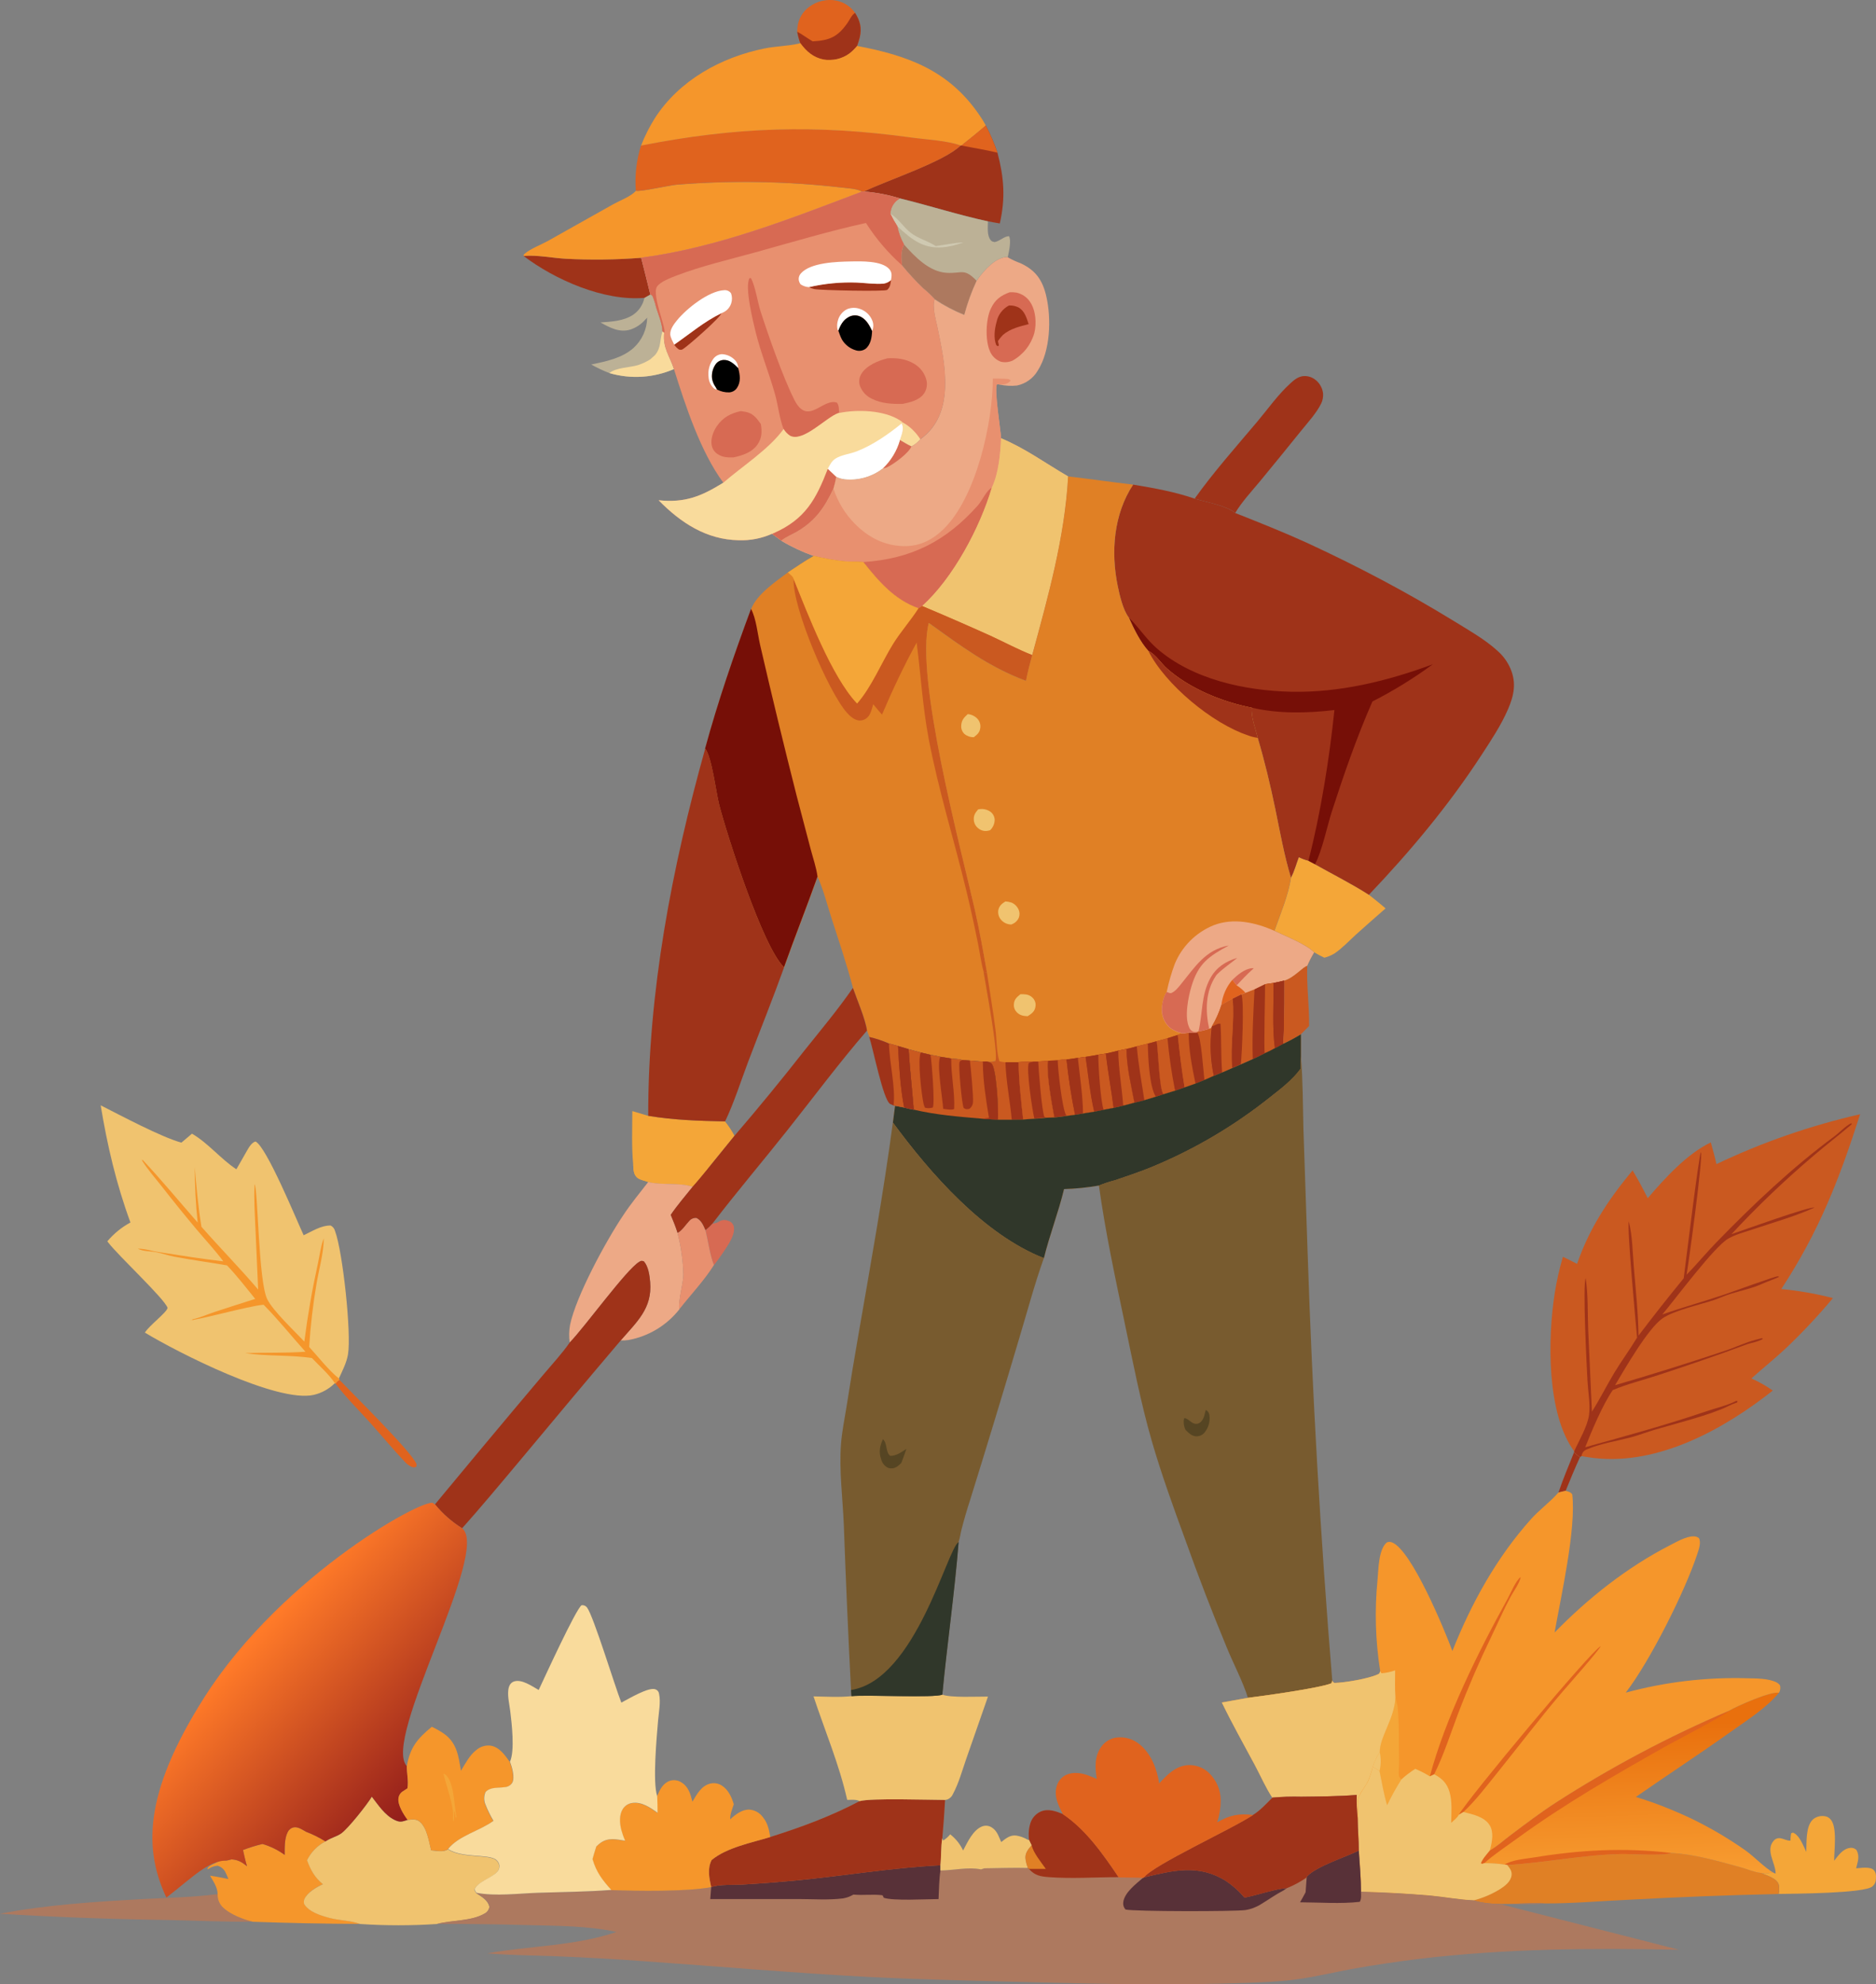 <?xml version="1.0" encoding="UTF-8"?> <svg xmlns="http://www.w3.org/2000/svg" width="244" height="258" viewBox="0 0 244 258" fill="none"><rect x="0" y="0" width="244" height="258" fill="#808080" stroke="none"/><g clip-path="url(#clip0_4806_3728)"><path d="M204.728 188.829C204.962 189.062 205.22 189.27 205.499 189.449C204.843 190.896 204.229 192.358 203.635 193.834C203.327 193.906 203.005 193.965 202.703 194.056C203.287 192.29 204.042 190.556 204.728 188.829Z" fill="#9F3319"></path><path d="M43.637 179.89C43.755 179.682 43.93 179.512 44.142 179.4C45.868 181.219 53.556 188.78 54.176 190.361L54.153 190.687C54.067 190.745 53.966 190.779 53.862 190.784C53.758 190.79 53.655 190.768 53.563 190.72C53.215 190.573 52.906 190.349 52.657 190.067C51.105 188.434 49.658 186.668 48.152 184.996C46.646 183.325 44.975 181.683 43.637 179.89Z" fill="#E0631E"></path><path d="M167.026 127.495C168.338 127.106 169.418 125.715 170.025 125.568C169.93 128.18 170.301 130.792 170.268 133.404L169.198 134.472C168.459 134.931 167.691 135.346 166.901 135.712C166.868 134.926 166.967 134.103 166.98 133.316C167.023 131.373 167.016 129.434 167.026 127.495Z" fill="#CA5920"></path><path d="M84.58 38.288C84.882 38.406 84.862 38.497 84.98 38.784C85.129 39.184 85.252 39.593 85.348 40.009C85.64 40.949 86.135 42.102 86.158 43.081L86.388 43.254C86.152 45.177 87.093 46.277 87.651 47.988C85 49.135 82.028 49.319 79.254 48.507C78.443 48.193 77.656 47.821 76.898 47.394C78.815 46.989 80.879 46.581 82.391 45.249C82.943 44.747 83.385 44.138 83.692 43.46C83.998 42.782 84.162 42.048 84.173 41.305L84.065 41.419L83.888 41.599C83.373 42.18 82.711 42.614 81.971 42.856C80.56 43.287 79.297 42.585 78.099 41.925C79.556 41.814 81.092 41.755 82.365 40.916C83.112 40.399 83.631 39.616 83.815 38.729L84.58 38.288Z" fill="#BCB196"></path><path d="M85.21 46.156C86.043 45.088 85.768 44.291 86.162 43.08L86.391 43.253C86.155 45.176 87.097 46.276 87.655 47.987C85.003 49.134 82.031 49.318 79.258 48.506C80.131 47.782 81.883 47.798 82.969 47.475C83.53 47.292 84.067 47.042 84.567 46.73L85.21 46.156Z" fill="#F9DB9C"></path><path d="M103.688 4.107C103.688 3.934 103.688 3.764 103.717 3.591C103.765 3.056 103.928 2.536 104.195 2.068C104.461 1.6 104.825 1.195 105.263 0.878C105.759 0.511 106.327 0.25 106.93 0.111C107.533 -0.028 108.158 -0.041 108.767 0.072C109.757 0.274 110.631 0.845 111.211 1.668C111.868 2.716 112.104 3.644 111.819 4.865C111.73 5.243 111.595 5.619 111.474 5.985C111.173 6.358 110.829 6.693 110.447 6.984C110.329 7.069 110.204 7.147 110.079 7.222C109.953 7.294 109.822 7.359 109.689 7.418C109.557 7.479 109.421 7.533 109.282 7.578C109.144 7.624 109.003 7.663 108.862 7.695C108.72 7.728 108.577 7.753 108.432 7.77C108.287 7.789 108.142 7.8 107.996 7.803C107.849 7.811 107.703 7.811 107.556 7.803C107.412 7.803 107.267 7.774 107.123 7.751C105.794 7.5 104.862 6.68 104.094 5.622C103.911 5.131 103.775 4.624 103.688 4.107Z" fill="#E0631E"></path><path d="M105.696 5.377C107.901 5.256 108.961 4.802 110.234 2.974C110.503 2.589 110.693 2.109 111.051 1.799L111.211 1.668C111.868 2.716 112.104 3.643 111.819 4.864C111.73 5.243 111.595 5.619 111.474 5.984C111.173 6.357 110.829 6.693 110.447 6.983C110.329 7.068 110.204 7.146 110.079 7.222C109.953 7.293 109.822 7.359 109.689 7.418C109.557 7.479 109.421 7.532 109.282 7.577C109.144 7.623 109.003 7.662 108.862 7.695C108.72 7.728 108.577 7.753 108.432 7.77C108.287 7.789 108.142 7.8 107.996 7.803C107.849 7.811 107.703 7.811 107.556 7.803C107.412 7.803 107.267 7.773 107.123 7.751C105.794 7.499 104.862 6.68 104.094 5.622C103.912 5.135 103.776 4.632 103.688 4.12C104.37 4.486 105.016 4.979 105.696 5.377Z" fill="#9F3319"></path><path d="M68.098 33.279C69.84 33.126 71.76 33.534 73.512 33.638C76.802 33.815 80.1 33.775 83.385 33.518C83.782 35.104 84.196 36.691 84.573 38.288L83.792 38.728C78.568 39.179 72.183 36.384 68.098 33.279Z" fill="#9F3319"></path><path d="M28.299 246.27C28.284 246.601 28.342 246.931 28.469 247.237C28.596 247.544 28.789 247.818 29.034 248.042C29.983 248.917 31.636 249.557 32.883 249.858C29.274 249.894 25.602 249.714 21.973 249.639C14.643 249.537 7.314 249.265 -0.012 248.823C6.036 247.654 12.428 247.256 18.583 246.916C21.832 246.74 25.093 246.684 28.299 246.27Z" fill="#AD795F"></path><path d="M234.931 240.79C234.986 239.553 234.829 237.444 235.813 236.546C236.014 236.381 236.247 236.26 236.497 236.188C236.747 236.117 237.009 236.098 237.267 236.131C237.423 236.142 237.576 236.184 237.716 236.254C237.856 236.325 237.98 236.423 238.081 236.543C238.999 237.522 238.547 240.588 238.556 241.927C239.118 241.234 239.666 240.386 240.627 240.258C240.778 240.237 240.931 240.25 241.076 240.298C241.221 240.345 241.352 240.426 241.46 240.532C241.913 241.345 241.624 242.067 241.414 242.913C242.018 242.88 243.229 242.664 243.688 243.128C244.017 243.455 244.017 243.882 243.984 244.323C243.981 244.504 243.94 244.682 243.862 244.845C243.785 245.008 243.673 245.153 243.534 245.27C242.478 246.187 233.264 246.21 231.341 246.249C231.425 245.864 231.434 245.466 231.367 245.077C231.134 244.183 229.802 243.879 229.07 243.51C229.436 243.606 229.82 243.606 230.186 243.51C230.375 243.476 230.57 243.482 230.757 243.53L230.941 243.608C230.977 242.273 229.546 240.549 230.727 239.292C230.831 239.176 230.962 239.089 231.11 239.04C231.257 238.99 231.415 238.979 231.567 239.008C231.981 239.063 232.476 239.364 232.88 239.311V239.08C232.892 238.838 232.92 238.597 232.962 238.358C233.241 238.267 233.136 238.244 233.375 238.358C234.091 238.747 234.593 240.072 234.931 240.79Z" fill="#F4A638"></path><path d="M82.244 144.463L84.295 145.077C87.681 145.635 90.857 145.73 94.296 145.805C94.766 146.387 95.179 147.012 95.53 147.672L92.088 151.917C91.432 152.707 90.775 153.516 90.099 154.28C88.252 153.696 86.185 154.127 84.311 153.673C83.885 153.513 83.173 153.392 82.848 153.085C82.369 152.635 82.401 152.024 82.356 151.417C82.136 149.145 82.237 146.761 82.244 144.463Z" fill="#F4A638"></path><path d="M82.356 151.43C83.779 152.138 90.047 151.802 92.088 151.929C91.432 152.719 90.775 153.529 90.099 154.293C88.252 153.709 86.185 154.14 84.311 153.686C83.885 153.526 83.172 153.405 82.848 153.098C82.369 152.648 82.401 152.037 82.356 151.43Z" fill="#F4A638"></path><path d="M168.928 111.444C169.324 111.644 169.741 111.799 170.172 111.908L171.022 112.362C173.345 113.668 175.812 114.902 178.047 116.338C178.772 116.923 179.517 117.494 180.213 118.111C178.939 119.234 177.65 120.341 176.393 121.484C175.484 122.313 174.588 123.276 173.568 123.969C173.16 124.216 172.718 124.402 172.255 124.52C171.805 124.314 171.366 124.082 170.943 123.825C169.876 122.754 167.183 121.703 165.762 121.024C166.53 118.849 167.58 116.378 167.918 114.099C168.341 113.331 168.607 112.287 168.928 111.444Z" fill="#F4A638"></path><path d="M155.379 64.831C157.879 61.338 160.744 58.119 163.513 54.837C164.888 53.205 166.233 51.292 167.805 49.868C168.288 49.427 168.763 49.016 169.429 48.911C169.726 48.875 170.027 48.898 170.314 48.981C170.601 49.063 170.868 49.203 171.1 49.392C171.168 49.444 171.234 49.502 171.3 49.561C171.365 49.62 171.421 49.689 171.477 49.754C171.533 49.819 171.585 49.891 171.638 49.963C171.687 50.034 171.732 50.108 171.772 50.185C171.815 50.261 171.853 50.339 171.887 50.42C171.922 50.5 171.953 50.582 171.979 50.665C172.005 50.75 172.025 50.835 172.045 50.919C172.064 51.004 172.074 51.089 172.084 51.177C172.09 51.286 172.09 51.395 172.084 51.504C172.079 51.614 172.066 51.723 172.045 51.83C172.025 51.941 171.998 52.05 171.963 52.157C171.929 52.262 171.888 52.365 171.838 52.464C171.214 53.727 170.141 54.88 169.259 55.974C167.474 58.189 165.677 60.394 163.868 62.588C162.785 63.894 161.531 65.233 160.659 66.689C159.418 65.69 156.928 65.314 155.379 64.831Z" fill="#9F3319"></path><path d="M125.03 18.917C126.113 18.074 127.173 17.222 128.207 16.305C128.807 17.447 129.318 18.633 129.736 19.854C130.586 23.119 130.792 25.73 130.038 29.054C129.526 28.959 129.004 28.881 128.495 28.77C124.797 27.98 120.797 26.7 117.044 25.786C115.524 25.317 113.957 25.017 112.371 24.895C115.436 23.416 122.871 21.003 124.955 18.894L125.03 18.917Z" fill="#9F3319"></path><path d="M125.031 18.917C126.114 18.074 127.174 17.222 128.208 16.305C128.808 17.447 129.319 18.633 129.737 19.854C128.188 19.475 126.596 19.233 125.031 18.917Z" fill="#E0631E"></path><path d="M37.023 241.169C37.023 240.258 36.984 239.067 37.404 238.231C37.472 238.078 37.573 237.942 37.7 237.833C37.827 237.725 37.977 237.645 38.139 237.601C38.73 237.46 39.307 237.888 39.799 238.162C40.681 238.497 41.528 238.918 42.326 239.419C41.292 239.959 40.458 240.814 39.947 241.858C40.416 243.128 40.931 244.101 42.021 244.973C41.187 245.339 39.96 246.047 39.593 246.932C39.523 247.127 39.514 247.339 39.566 247.539C40.167 248.584 41.784 249.067 42.907 249.367C44.15 249.694 45.676 249.694 46.844 250.145C42.191 250.125 37.541 250.031 32.892 249.864C31.645 249.563 29.991 248.924 29.043 248.049C28.798 247.824 28.605 247.55 28.478 247.243C28.351 246.937 28.293 246.607 28.308 246.276C28.288 245.371 27.754 244.643 27.324 243.876C28.121 243.977 28.915 244.157 29.703 244.307C29.608 244.045 29.498 243.789 29.375 243.54C29.281 243.312 29.137 243.108 28.955 242.942C28.772 242.776 28.555 242.652 28.318 242.58C27.917 242.603 27.529 242.73 27.193 242.949L27.032 243.037L26.973 242.929C27.222 242.537 27.675 242.407 28.078 242.204C28.478 241.949 28.957 241.846 29.427 241.914C29.664 241.88 29.898 241.826 30.126 241.754C31.022 241.832 31.439 242.106 32.121 242.639C31.908 241.953 31.76 241.244 31.603 240.542C32.429 240.222 33.276 239.959 34.139 239.756C35.175 240.057 36.151 240.536 37.023 241.169Z" fill="#F5962B"></path><path d="M117.042 25.799C120.796 26.713 124.795 27.993 128.493 28.783C128.493 29.534 128.346 30.647 128.871 31.248C129.025 31.424 129.143 31.418 129.356 31.477C130.039 31.362 130.597 30.716 131.23 30.706C131.558 31.228 131.23 32.707 131.099 33.318L131.069 33.422C130.308 33.36 129.448 33.899 128.884 34.376C128.17 34.999 127.544 35.715 127.023 36.505C126.364 37.931 125.83 39.413 125.429 40.932C124.077 40.388 122.787 39.704 121.58 38.891C121.108 38.387 120.604 37.913 120.07 37.474C119.091 36.538 118.173 35.541 117.321 34.49C117.206 33.435 117.14 32.769 117.573 31.764C117.163 31.034 116.875 30.242 116.723 29.42C116.384 28.895 116.077 28.349 115.805 27.787C115.823 27.6 115.855 27.415 115.9 27.232C115.985 26.93 116.13 26.647 116.326 26.401C116.522 26.155 116.765 25.95 117.042 25.799Z" fill="#BCB196"></path><path d="M115.801 27.791C116.9 28.415 117.491 29.547 118.482 30.292C119.473 31.036 120.693 31.33 121.71 31.993C122.895 31.843 124.132 31.562 125.32 31.516C123.472 32.169 121.566 32.535 119.706 31.657C118.557 31.115 117.651 30.279 116.72 29.436C116.38 28.907 116.073 28.358 115.801 27.791Z" fill="#CFC9B1"></path><path d="M117.567 31.777C118.985 33.374 120.849 35.336 123.126 35.473C125.144 35.594 125.383 34.801 127.024 36.511C126.364 37.938 125.831 39.42 125.429 40.939C124.077 40.393 122.787 39.707 121.58 38.892C121.109 38.387 120.604 37.914 120.071 37.475C119.092 36.539 118.173 35.542 117.321 34.49C117.2 33.449 117.134 32.783 117.567 31.777Z" fill="#AD795F"></path><path d="M84.308 153.687C86.181 154.14 88.245 153.709 90.096 154.294C89.135 155.499 88.104 156.684 87.238 157.957C87.55 158.731 87.878 159.498 88.121 160.295C88.588 162.087 88.845 163.928 88.885 165.78C88.885 166.759 88.127 169.531 88.38 170.21C86.74 172.31 84.383 173.739 81.755 174.226C81.416 174.278 81.074 174.298 80.731 174.288C82.815 171.872 84.856 170.129 84.564 166.697C84.488 165.816 84.337 164.676 83.743 163.994C83.448 163.919 83.415 163.896 83.136 164.062C81.44 165.091 76.082 172.509 74.096 174.556C73.991 173.796 74.006 173.025 74.142 172.27C74.907 168.548 78.798 161.375 81.033 158.048C82.027 156.533 83.189 155.123 84.308 153.687Z" fill="#EDA986"></path><path d="M217.361 240.915C220.314 241.059 223.428 241.97 226.283 242.74C227.139 242.972 228.199 243.432 229.056 243.514C229.804 243.883 231.136 244.186 231.352 245.081C231.419 245.47 231.41 245.868 231.326 246.253C224.764 246.401 218.208 246.654 211.658 247.011C208.085 247.177 204.495 247.491 200.915 247.484C198.067 247.298 194.353 247.967 191.672 247.082C192.879 246.766 194.031 246.272 195.091 245.616C195.728 245.208 196.486 244.637 196.574 243.818C196.633 243.256 196.325 242.9 196 242.492C200.978 242.195 205.877 241.16 210.884 241.059C212.177 241.033 216.508 241.339 217.361 240.915Z" fill="#E08025"></path><path d="M82.699 24.811C83.28 24.971 87.069 24.089 88.077 24.014C95.187 23.445 102.336 23.57 109.422 24.386C110.104 24.471 111.545 24.53 112.102 24.925C102.797 28.448 93.32 32.202 83.394 33.518C80.11 33.775 76.811 33.816 73.521 33.639C71.769 33.534 69.849 33.126 68.107 33.28C68.107 33.087 68.077 33.133 68.287 32.953C69.042 32.323 70.345 31.83 71.24 31.34L79.772 26.547C80.589 26.09 82.134 25.506 82.699 24.811Z" fill="#F5962B"></path><path d="M83.376 18.916C95.723 16.491 106.063 16.151 118.535 17.872C120.461 18.14 123.129 18.26 124.953 18.907C122.853 21.016 115.437 23.429 112.369 24.908H112.1C111.543 24.512 110.102 24.454 109.419 24.369C102.334 23.553 95.185 23.428 88.075 23.997C87.067 24.072 83.278 24.953 82.697 24.793C82.547 22.809 82.777 20.815 83.376 18.916Z" fill="#E0631E"></path><path d="M48.357 233.611C49.197 234.685 50.053 236.018 51.31 236.628C52.019 236.971 52.294 236.853 53.013 236.628C53.574 236.582 54.118 236.462 54.588 236.853C55.556 237.663 55.782 239.416 56.081 240.582C56.737 240.634 57.721 240.863 58.253 240.442L58.358 240.51C60.104 241.584 63.231 241.111 64.389 241.761C64.522 241.843 64.638 241.95 64.729 242.078C64.82 242.205 64.884 242.349 64.917 242.502C64.945 242.691 64.923 242.884 64.856 243.062C64.788 243.241 64.676 243.4 64.53 243.524C63.818 244.222 62.01 244.768 61.698 245.718L61.928 246.136C62.65 246.638 63.454 247.02 63.651 247.938C63.624 248.121 63.553 248.295 63.446 248.446C63.338 248.597 63.196 248.721 63.031 248.806C61.278 249.835 58.765 249.645 56.839 250.155C53.507 250.378 50.163 250.378 46.831 250.155C45.672 249.698 44.147 249.711 42.893 249.378C41.771 249.077 40.153 248.594 39.553 247.549C39.501 247.349 39.51 247.137 39.579 246.942C39.947 246.067 41.174 245.359 42.007 244.983C40.924 244.111 40.403 243.138 39.934 241.868C40.445 240.824 41.278 239.969 42.312 239.429L42.427 239.358C43.034 238.959 43.832 238.78 44.373 238.378C45.295 237.725 47.723 234.656 48.357 233.611Z" fill="#F0C36F"></path><path d="M224.901 222.423L224.934 222.403C225.944 221.812 230.384 219.847 231.368 220.095C229.744 222.08 227.119 223.732 225.032 225.217C220.986 228.1 216.829 230.807 212.763 233.638C214.03 234.021 215.279 234.456 216.51 234.944C217.742 235.431 218.952 235.959 220.14 236.527C221.327 237.104 222.491 237.729 223.631 238.401C224.771 239.074 225.88 239.788 226.958 240.543C228.248 241.451 229.393 242.757 230.741 243.54C230.555 243.493 230.36 243.486 230.17 243.521C229.805 243.617 229.42 243.617 229.055 243.521C228.198 243.439 227.139 242.979 226.282 242.747C223.427 241.976 220.327 241.065 217.36 240.922C216.507 241.346 212.176 241.039 210.899 241.065C205.892 241.167 200.993 242.202 196.016 242.499L195.687 242.446C194.809 242.317 193.921 242.256 193.033 242.264C192.705 242.375 192.862 242.384 192.59 242.283C192.82 241.666 193.358 241.108 193.765 240.592C194.693 240.096 195.589 239.266 196.436 238.633C198.352 237.196 200.261 235.747 202.266 234.434C205.86 232.118 209.547 229.958 213.324 227.953C217.102 225.949 220.961 224.105 224.901 222.423Z" fill="url(#paint0_linear_4806_3728)"></path><path d="M195.691 242.439C196.577 241.822 198.408 241.685 199.475 241.509C205.538 240.51 211.248 240.203 217.358 240.915C216.505 241.339 212.173 241.032 210.897 241.058C205.89 241.159 200.991 242.194 196.013 242.492L195.691 242.439Z" fill="#E0631E"></path><path d="M224.898 222.422C224.57 222.869 217.945 226.34 216.823 226.957C210.122 230.728 203.471 234.551 197.26 239.083C195.855 240.108 194.33 241.1 193.037 242.256C192.709 242.367 192.866 242.377 192.594 242.276C192.823 241.659 193.362 241.1 193.768 240.585C194.697 240.088 195.593 239.259 196.439 238.626C198.356 237.189 200.265 235.739 202.27 234.427C205.864 232.111 209.55 229.951 213.328 227.946C217.106 225.942 220.963 224.1 224.898 222.422Z" fill="#E0631E"></path><path d="M74.096 174.556C76.082 172.509 81.44 165.087 83.136 164.062C83.412 163.896 83.448 163.919 83.743 163.994C84.337 164.676 84.488 165.816 84.564 166.697C84.856 170.128 82.815 171.872 80.731 174.288C71.757 184.837 64.174 194.181 60.105 198.703C58.764 197.868 57.571 196.817 56.574 195.595C64.922 185.509 70.766 178.617 70.766 178.617C71.878 177.298 73.109 175.979 74.096 174.556Z" fill="#9F3319"></path><path d="M104.097 5.609C104.865 6.667 105.797 7.487 107.126 7.738C107.27 7.761 107.414 7.781 107.559 7.79C107.705 7.798 107.852 7.798 107.998 7.79C108.144 7.787 108.29 7.777 108.435 7.758C108.579 7.741 108.723 7.715 108.865 7.683C109.006 7.65 109.147 7.611 109.285 7.565C109.423 7.52 109.559 7.467 109.692 7.405C109.825 7.346 109.955 7.281 110.082 7.209C110.207 7.134 110.331 7.056 110.45 6.971C110.831 6.68 111.176 6.345 111.477 5.972C118.085 7.222 123.394 9.149 127.345 14.908C127.665 15.353 127.953 15.82 128.208 16.305C127.174 17.21 126.114 18.062 125.032 18.917H124.956C123.142 18.264 120.464 18.15 118.538 17.882C106.069 16.162 95.726 16.501 83.379 18.927C83.863 17.688 84.463 16.496 85.171 15.368C88.347 10.432 93.781 7.444 99.454 6.298C100.911 6.001 102.443 6.004 103.884 5.668L104.097 5.609Z" fill="#F5962B"></path><path d="M91.721 97.334C92.6 98.362 93.142 103.031 93.555 104.634C94.599 108.657 99.242 123.169 101.985 125.765C100.512 129.862 98.881 133.901 97.339 137.969C96.354 140.565 95.498 143.314 94.31 145.805C90.888 145.733 87.695 145.635 84.309 145.077C84.292 128.925 87.38 112.852 91.721 97.334Z" fill="#9F3319"></path><path d="M56.406 195.516L56.577 195.595C57.574 196.817 58.767 197.867 60.108 198.703C63.838 201.7 49.607 226.187 52.922 229.638C52.922 230.581 53.161 231.597 53.004 232.517L52.82 232.635L52.462 232.873C52.29 232.969 52.142 233.104 52.033 233.267C51.924 233.431 51.856 233.618 51.835 233.814C51.704 234.662 52.531 235.955 53.017 236.612C52.295 236.853 52.032 236.971 51.314 236.612C50.054 236.001 49.197 234.669 48.361 233.595C47.727 234.64 45.299 237.718 44.39 238.368C43.849 238.757 43.051 238.936 42.444 239.348L42.33 239.419C41.531 238.918 40.685 238.497 39.803 238.162C39.311 237.888 38.733 237.461 38.143 237.601C37.981 237.645 37.831 237.725 37.704 237.834C37.577 237.943 37.475 238.078 37.408 238.231C36.988 239.064 37.027 240.255 37.027 241.169C36.156 240.533 35.18 240.053 34.143 239.749C33.28 239.953 32.432 240.215 31.606 240.536C31.764 241.238 31.912 241.947 32.125 242.632C31.429 242.1 31.026 241.826 30.13 241.747C29.902 241.82 29.668 241.873 29.431 241.907C27.117 241.907 25.021 244.095 21.641 246.723C18.806 240.673 18.491 233.428 26.537 220.751C36.866 204.469 56.15 194.164 56.406 195.516Z" fill="url(#paint1_linear_4806_3728)"></path><path d="M13.094 143.712C15.719 145.044 20.988 147.852 23.594 148.564L24.972 147.398C27.105 148.648 28.68 150.663 30.741 152.031C31.18 151.303 31.574 150.545 32.007 149.817C32.299 149.324 32.663 148.567 33.234 148.417C34.675 149.102 38.596 158.685 39.495 160.605C40.607 160.092 41.746 159.321 43.006 159.338C43.148 159.412 43.273 159.515 43.372 159.64C43.471 159.766 43.542 159.911 43.58 160.066C44.584 162.759 45.723 173.396 45.26 176.103C45.076 177.19 44.522 178.245 44.069 179.244L44.131 179.401C43.919 179.513 43.744 179.683 43.626 179.89L43.534 179.854C42.788 180.594 41.851 181.114 40.827 181.356C36.076 182.45 23.108 175.845 18.843 173.263C19.463 172.283 21.694 170.651 21.796 170.043C21.353 168.809 15.46 163.35 14.065 161.535L13.96 161.395C14.799 160.397 15.818 159.566 16.966 158.943C15.131 153.967 13.957 148.939 13.094 143.712Z" fill="#F0C36F"></path><path d="M29.048 163.999C27.968 162.553 26.709 161.201 25.544 159.82C23.977 157.953 22.446 156.059 20.95 154.139C20.08 153.042 19.099 151.939 18.387 150.734L18.325 150.623L18.492 150.95L18.532 150.786C20.992 153.398 23.329 156.239 25.708 158.949C25.456 156.555 25.33 154.15 25.33 151.743C25.544 154.325 25.783 156.944 26.2 159.504C28.622 162.262 31.197 164.874 33.576 167.666L33.222 159.693C33.143 157.796 33.005 155.883 33.114 153.983C33.556 154.466 33.599 166.559 34.754 168.913C35.502 170.444 38.328 173.076 39.581 174.437C40.019 171.016 40.609 167.622 41.353 164.257C41.566 163.258 41.711 162.099 42.058 161.146C42.124 160.966 42.131 161.038 42.114 160.943C42.114 162.88 41.494 164.982 41.172 166.895C40.705 169.621 40.384 172.37 40.211 175.13C41.448 176.475 42.685 178.104 44.096 179.247L44.158 179.403C43.947 179.515 43.771 179.685 43.653 179.893L43.561 179.857C42.8 178.685 41.53 177.588 40.562 176.566C37.701 176.145 34.748 176.36 31.877 175.933C34.502 175.841 37.127 175.933 39.729 175.753C37.917 173.729 36.195 171.567 34.282 169.638C32.359 169.788 25.481 171.731 24.674 171.643H25.186L24.989 171.548C25.974 171.342 26.905 170.918 27.863 170.598C29.635 170.007 31.417 169.449 33.196 168.88C31.995 167.408 30.836 165.89 29.521 164.522C27.24 164.127 24.953 163.826 22.682 163.392C21.859 163.239 21.061 162.945 20.254 162.798C19.447 162.651 18.666 162.729 17.918 162.354C18.847 162.334 19.811 162.68 20.736 162.808C23.489 163.239 26.252 163.676 29.048 163.999Z" fill="#F5962B"></path><path d="M127.026 36.512C127.547 35.722 128.172 35.006 128.886 34.383C129.45 33.906 130.31 33.368 131.071 33.43L131.19 33.521C131.685 33.794 132.2 34.029 132.732 34.223C134.717 35.141 135.616 36.447 136.092 38.552C136.748 41.442 136.623 45.595 134.986 48.167C134.698 48.666 134.308 49.097 133.841 49.435C133.374 49.773 132.841 50.008 132.276 50.126C131.523 50.209 130.761 50.167 130.021 50.002L129.664 49.95C129.283 50.659 130.12 55.772 130.202 56.986C133.362 58.308 135.993 60.251 138.927 61.952C138.484 69.879 136.328 77.552 134.244 85.185C132.394 84.464 130.596 83.491 128.791 82.661C125.857 81.336 122.904 80.05 119.931 78.805L119.443 79.099C116.306 77.973 114.288 75.625 112.273 73.092C111.489 73.01 110.675 73.066 109.881 72.997C108.521 72.849 107.171 72.613 105.842 72.292C104.366 71.773 102.947 71.108 101.605 70.307C102.216 69.798 103.046 69.497 103.732 69.086C106.094 67.679 107.233 65.994 108.381 63.558C108.536 63.045 108.66 62.523 108.752 61.994C108.923 62.082 109.102 62.153 109.287 62.207C109.471 62.263 109.66 62.301 109.851 62.321C111.631 62.504 113.413 61.994 114.822 60.897C115.874 59.887 116.637 58.617 117.034 57.218C117.529 57.502 118.018 57.815 118.537 58.05C118.976 57.82 119.366 57.505 119.682 57.123C124.345 53.809 122.898 47.279 121.92 42.562C121.713 41.582 121.211 39.885 121.562 38.915C122.772 39.726 124.064 40.408 125.418 40.949C125.823 39.426 126.361 37.941 127.026 36.512Z" fill="#EDA986"></path><path d="M117.048 57.208C117.543 57.492 118.032 57.805 118.55 58.041C118.173 58.929 116.293 60.306 115.417 60.737C115.237 60.83 115.038 60.881 114.836 60.888C115.887 59.877 116.651 58.608 117.048 57.208Z" fill="#D76A53"></path><path d="M131.325 38C131.615 37.985 131.905 37.999 132.191 38.042C132.92 38.199 133.559 38.631 133.973 39.247C134.721 40.351 134.839 42.035 134.528 43.299C134.316 44.054 133.957 44.76 133.47 45.376C132.984 45.992 132.38 46.507 131.693 46.89C131.215 47.1 130.682 47.15 130.173 47.031C129.842 46.908 129.542 46.716 129.291 46.467C129.041 46.219 128.847 45.92 128.723 45.591C128.126 44.171 128.221 41.52 128.864 40.142C129.405 38.976 130.147 38.428 131.325 38Z" fill="#D76A53"></path><path d="M131.235 39.718C131.652 39.697 132.069 39.78 132.446 39.96C133.269 40.407 133.515 41.321 133.791 42.144C132.61 42.451 131.406 42.728 130.454 43.538C130.209 43.785 129.989 44.057 129.798 44.348L129.913 44.899L129.791 45.023L129.578 44.88C129.204 43.94 129.358 42.784 129.627 41.827C129.722 41.379 129.915 40.958 130.193 40.593C130.471 40.228 130.827 39.929 131.235 39.718Z" fill="#9F3319"></path><path d="M129.13 49.222C129.645 49.222 130.167 49.222 130.682 49.248C130.987 49.267 131.246 49.248 131.457 49.483C131.42 49.522 131.388 49.565 131.348 49.6C130.948 49.973 130.554 49.999 130.036 49.992L129.678 49.94C129.297 50.648 130.134 55.761 130.216 56.976C130.114 59.01 129.904 61.547 129.025 63.395C127.506 68.56 123.978 75.194 119.959 78.795L119.47 79.089C116.333 77.963 114.315 75.615 112.3 73.082C111.516 73 110.702 73.056 109.908 72.987C108.548 72.838 107.199 72.603 105.869 72.282C104.394 71.763 102.975 71.097 101.633 70.297C102.243 69.787 103.073 69.487 103.759 69.076C106.122 67.668 107.26 65.984 108.409 63.548C108.966 65.253 109.913 66.807 111.175 68.086C112.937 69.882 115.076 70.986 117.632 71.008C119.686 71.025 121.33 70.163 122.758 68.759C126.978 64.596 129.13 54.974 129.13 49.222Z" fill="#E8906F"></path><path d="M112.285 73.082C118.52 72.66 123.002 70.401 127.176 65.726C127.72 65.122 128.327 63.721 129.01 63.395C127.491 68.56 123.963 75.194 119.944 78.795L119.455 79.089C116.331 77.963 114.3 75.615 112.285 73.082Z" fill="#D76A53"></path><path d="M130.2 56.976C133.36 58.298 135.992 60.241 138.925 61.942C138.482 69.869 136.326 77.541 134.243 85.175C132.392 84.453 130.594 83.48 128.789 82.651C125.856 81.325 122.903 80.04 119.93 78.795C123.949 75.204 127.477 68.56 128.996 63.395C129.888 61.53 130.112 59.01 130.2 56.976Z" fill="#F0C36F"></path><path d="M223.247 151.358C229.216 148.515 235.483 146.34 241.934 144.874C239.231 153.314 236.596 160.105 231.68 167.601C233.947 167.812 236.194 168.206 238.397 168.776C236.443 171.119 234.35 173.343 232.13 175.437C230.719 176.743 229.223 177.944 227.792 179.227C228.772 179.654 229.705 180.181 230.574 180.801C224.245 185.813 215.746 190.511 207.418 189.58C206.834 189.509 206.257 189.424 205.679 189.323L205.496 189.45C205.217 189.271 204.959 189.063 204.724 188.83L204.744 188.692C201.135 183.795 201.296 173.981 202.211 168.153C202.463 166.55 202.819 164.966 203.277 163.409C203.891 163.713 204.521 164 205.122 164.326C206.713 159.687 209.226 155.916 212.34 152.171C213.056 153.353 213.692 154.558 214.309 155.785C216.557 153.173 219.385 150.042 222.512 148.534C222.768 149.471 223.044 150.411 223.247 151.358Z" fill="#CA5920"></path><path d="M219.366 165.74C220.678 164.388 221.886 162.929 223.201 161.571C227.969 156.657 233.081 151.815 238.594 147.74C239.323 147.202 239.975 146.434 240.786 146.036L240.852 146.167C239.234 147.548 237.541 148.837 235.93 150.219C232.15 153.42 228.566 156.844 225.197 160.47C226.545 160.013 235.46 156.791 235.995 157.01C233.429 158.175 230.561 158.968 227.887 159.87C226.87 160.212 225.735 160.503 224.803 161.032C222.949 162.083 217.932 168.868 216.206 170.908C218.89 169.955 221.64 169.211 224.337 168.296C225.187 168.006 230.817 165.959 231.208 165.942C231.279 165.955 231.348 165.979 231.411 166.014C230.716 166.341 229.994 166.563 229.298 166.879C227.946 167.496 226.483 167.794 225.072 168.228C224.343 168.45 223.631 168.793 222.903 169.038C221.098 169.635 217.761 170.373 216.245 171.405C214.362 172.688 211.343 177.957 210.06 180.102C214.818 178.716 219.545 177.238 224.242 175.668C225.663 175.205 226.991 174.539 228.445 174.17L229.173 173.981L229.288 174.079C228.632 174.477 227.808 174.565 227.093 174.829C223.329 176.23 219.546 177.523 215.717 178.777C213.748 179.43 211.648 179.939 209.761 180.736C208.449 182.652 207.054 185.96 206.178 188.167C211.477 186.707 216.78 185.248 221.984 183.481C223.224 183.06 224.658 182.74 225.813 182.143L225.997 182.172L225.932 182.345C225.529 182.481 225.137 182.643 224.757 182.832C222.512 183.955 217.866 185.117 215.336 185.862C214.194 186.188 213.115 186.626 211.953 186.926C210.181 187.383 208.104 187.703 206.437 188.434C206.273 188.483 206.123 188.572 206.001 188.693C205.88 188.814 205.791 188.963 205.742 189.126C205.722 189.185 205.709 189.251 205.689 189.309L205.506 189.437C205.227 189.258 204.969 189.05 204.734 188.816L204.754 188.679C205.391 187.252 206.49 185.44 206.684 183.916C206.854 182.571 206.552 180.977 206.477 179.599C206.388 177.967 205.821 166.964 206.244 166.194C206.572 168.43 206.477 170.765 206.572 173.008L207.054 183.54C208.091 181.908 208.951 180.171 209.945 178.515C210.887 176.952 211.983 175.479 212.921 173.919C212.724 171.695 211.609 159.723 211.845 158.802C212.327 160.66 212.337 162.795 212.501 164.715C212.744 167.673 213.072 170.69 213.112 173.657C215.021 171.135 216.98 168.65 218.988 166.204C219.202 164.636 220.957 150.13 221.233 149.794C221.515 150.486 219.645 164.153 219.366 165.74Z" fill="#9F3319"></path><path d="M112.372 24.908C113.958 25.031 115.525 25.33 117.044 25.799C116.767 25.951 116.522 26.155 116.325 26.401C116.128 26.647 115.982 26.93 115.896 27.233C115.851 27.415 115.819 27.601 115.8 27.788C116.073 28.35 116.38 28.895 116.719 29.42C116.871 30.243 117.158 31.035 117.569 31.765C117.136 32.77 117.202 33.436 117.316 34.491C118.169 35.542 119.087 36.539 120.066 37.475C120.6 37.914 121.104 38.388 121.576 38.892C121.224 39.871 121.727 41.546 121.933 42.539C122.918 47.257 124.358 53.786 119.695 57.1C119.379 57.482 118.99 57.797 118.55 58.028C118.035 57.792 117.543 57.479 117.047 57.195C116.65 58.595 115.887 59.864 114.836 60.874C113.426 61.971 111.644 62.481 109.865 62.298C109.673 62.278 109.484 62.24 109.3 62.184C109.116 62.13 108.937 62.059 108.765 61.971C108.673 62.5 108.55 63.022 108.395 63.535C107.246 65.971 106.098 67.656 103.745 69.063C103.059 69.474 102.229 69.775 101.619 70.284L100.418 69.403C99.052 70.012 97.563 70.299 96.067 70.242C91.864 70.166 88.52 67.956 85.665 65.047C89.114 65.4 91.184 64.548 94.082 62.762C91.109 58.759 89.137 52.696 87.654 47.981C87.096 46.271 86.154 45.17 86.39 43.247L86.161 43.074C86.138 42.095 85.642 40.942 85.35 40.002C85.254 39.586 85.131 39.177 84.983 38.778C84.865 38.49 84.884 38.399 84.582 38.281C84.205 36.685 83.792 35.098 83.394 33.511C93.32 32.205 102.797 28.441 112.103 24.918L112.372 24.908Z" fill="#E8906F"></path><path d="M93.256 50.645C93.092 50.641 92.935 50.576 92.817 50.462C92.427 50.084 92.193 49.576 92.16 49.035C92.049 48.179 92.279 47.313 92.8 46.623C92.929 46.456 93.093 46.318 93.279 46.219C93.466 46.12 93.672 46.062 93.883 46.048C94.487 46.07 95.061 46.311 95.497 46.727C95.659 46.871 95.788 47.047 95.876 47.245C95.963 47.443 96.006 47.657 96.003 47.873C95.507 47.37 94.92 46.786 94.152 46.805C93.951 46.805 93.753 46.849 93.573 46.936C93.392 47.023 93.233 47.149 93.109 47.305C92.693 47.869 92.513 48.571 92.606 49.264C92.68 49.645 92.834 50.005 93.059 50.322L93.256 50.645Z" fill="white"></path><path d="M117.352 54.89C117.593 55.02 117.824 55.166 118.044 55.327C118.264 55.488 118.474 55.662 118.671 55.849C118.868 56.039 119.053 56.239 119.226 56.45C119.396 56.658 119.553 56.876 119.695 57.103C119.379 57.485 118.989 57.8 118.55 58.031C118.035 57.795 117.542 57.482 117.047 57.198C117.27 56.489 117.605 55.732 117.286 55.033L117.352 54.89Z" fill="#F9DB9C"></path><path d="M109.044 42.999L108.929 42.858C108.844 42.443 108.867 42.012 108.998 41.608C109.085 41.307 109.234 41.027 109.434 40.786C109.635 40.544 109.883 40.346 110.163 40.204C110.446 40.086 110.749 40.024 111.056 40.024C111.362 40.024 111.666 40.086 111.948 40.204C112.282 40.33 112.586 40.523 112.842 40.77C113.098 41.017 113.301 41.313 113.438 41.641C113.534 41.859 113.583 42.096 113.583 42.334C113.583 42.573 113.534 42.809 113.438 43.028C113.07 42.225 112.601 41.37 111.702 41.069C111.485 41.002 111.257 40.981 111.031 41.006C110.805 41.03 110.587 41.101 110.39 41.213C109.661 41.605 109.313 42.271 109.044 42.999Z" fill="white"></path><path d="M93.833 40.717C93.732 41.262 89.597 44.883 88.872 45.359C88.623 45.523 88.623 45.48 88.344 45.461C88.077 45.296 87.853 45.073 87.688 44.808C89.751 43.391 91.546 41.83 93.833 40.717Z" fill="#9F3319"></path><path d="M115.885 36.424C115.842 36.887 115.77 37.377 115.386 37.694C115.104 37.926 106.786 37.749 105.923 37.589C105.675 37.536 105.436 37.45 105.211 37.335C107.26 36.864 109.363 36.666 111.465 36.747C112.59 36.799 113.805 36.979 114.927 36.884C115.285 36.827 115.618 36.667 115.885 36.424Z" fill="#9F3319"></path><path d="M93.258 50.645L93.075 50.319C92.85 50.002 92.695 49.641 92.622 49.261C92.528 48.568 92.708 47.866 93.124 47.302C93.249 47.146 93.407 47.02 93.588 46.933C93.769 46.846 93.967 46.802 94.167 46.802C94.935 46.783 95.522 47.367 96.018 47.87C96.248 48.732 96.389 49.649 95.847 50.449C95.734 50.615 95.583 50.753 95.407 50.851C95.231 50.95 95.035 51.007 94.833 51.017C94.285 51.032 93.742 50.903 93.258 50.645Z" fill="black"></path><path d="M109.043 42.999C109.312 42.271 109.66 41.605 110.375 41.226C110.572 41.114 110.791 41.043 111.016 41.019C111.242 40.994 111.471 41.016 111.688 41.082C112.587 41.379 113.056 42.235 113.423 43.041C113.404 43.831 113.243 44.843 112.561 45.366C112.386 45.485 112.186 45.564 111.977 45.597C111.767 45.631 111.553 45.617 111.35 45.558C110.576 45.344 109.916 44.84 109.509 44.151C109.398 43.94 109.302 43.722 109.22 43.498L109.043 42.999Z" fill="black"></path><path d="M87.692 44.811C87.519 44.439 87.197 43.891 87.177 43.476C87.144 42.797 87.679 42.108 88.086 41.608C89.313 40.113 92.171 37.834 94.183 37.73C94.354 37.712 94.527 37.74 94.684 37.81C94.841 37.88 94.977 37.989 95.079 38.128C95.234 38.548 95.243 39.008 95.105 39.434C95.017 39.711 94.869 39.965 94.671 40.178C94.473 40.39 94.23 40.557 93.96 40.665L93.835 40.72C91.548 41.83 89.753 43.391 87.692 44.811Z" fill="white"></path><path d="M96.357 53.45C96.558 53.476 96.758 53.506 96.954 53.542C97.939 53.731 98.425 54.364 98.959 55.138C99.12 56.098 99.11 56.944 98.533 57.783C97.814 58.828 96.564 59.219 95.399 59.471C94.648 59.49 93.978 59.471 93.329 59.036L93.184 58.932L93.053 58.814C93.01 58.772 92.97 58.727 92.932 58.681C92.894 58.636 92.859 58.589 92.827 58.54C92.794 58.491 92.764 58.44 92.738 58.387C92.71 58.335 92.684 58.282 92.663 58.227C92.64 58.173 92.621 58.117 92.607 58.06C92.607 58.001 92.577 57.946 92.564 57.887C92.41 57.048 92.761 56.118 93.221 55.432C93.998 54.289 95.028 53.734 96.357 53.45Z" fill="#D76A53"></path><path d="M105.212 37.334C104.826 37.311 104.453 37.186 104.132 36.972C103.987 36.782 103.899 36.556 103.88 36.319C103.869 36.034 103.971 35.757 104.165 35.548C105.415 34.125 108.861 34.027 110.616 33.994C111.971 33.968 114.714 33.873 115.679 35.006C116.05 35.444 115.981 35.901 115.886 36.413C115.619 36.657 115.286 36.817 114.928 36.874C113.806 36.968 112.591 36.789 111.466 36.736C109.364 36.659 107.261 36.86 105.212 37.334Z" fill="white"></path><path d="M115.456 46.584C116.647 46.525 117.806 46.653 118.849 47.273C119.253 47.499 119.607 47.804 119.889 48.17C120.171 48.536 120.376 48.955 120.49 49.402C120.564 49.697 120.577 50.005 120.526 50.306C120.475 50.607 120.362 50.894 120.194 51.148C119.571 52.05 118.386 52.308 117.376 52.517C116.034 52.533 114.659 52.471 113.438 51.864C113.066 51.698 112.732 51.459 112.456 51.161C112.181 50.863 111.969 50.512 111.834 50.13C111.76 49.885 111.737 49.627 111.767 49.372C111.797 49.118 111.879 48.872 112.008 48.651C112.657 47.528 114.252 46.871 115.456 46.584Z" fill="#D76A53"></path><path d="M101.918 55.791C101.357 54.348 101.21 52.67 100.78 51.171C100.019 48.507 98.962 45.902 98.293 43.218C97.964 41.853 96.813 37.276 97.492 36.149L97.679 36.169C98.25 37.253 98.529 39.251 98.929 40.495C99.933 43.613 101.84 49.062 103.31 51.974C105.082 55.484 106.955 51.717 108.855 52.347C109.147 52.748 109.108 53.218 109.131 53.695L109.016 53.734C107.401 54.309 104.458 57.551 102.752 56.673C102.413 56.443 102.129 56.142 101.918 55.791Z" fill="#D76A53"></path><path d="M112.372 24.908C113.958 25.031 115.525 25.33 117.044 25.799C116.767 25.951 116.522 26.155 116.325 26.401C116.128 26.647 115.982 26.93 115.896 27.233C115.851 27.415 115.819 27.601 115.8 27.788C116.073 28.35 116.38 28.895 116.719 29.42C116.871 30.243 117.158 31.035 117.569 31.765C117.136 32.77 117.202 33.436 117.316 34.491C115.506 32.881 113.928 31.03 112.627 28.989C107.788 30.06 103.046 31.477 98.275 32.803C94.872 33.746 91.325 34.556 88.031 35.813C87.316 36.087 85.823 36.633 85.432 37.299C84.776 38.422 86.745 42.904 86.39 43.241L86.161 43.068C86.138 42.088 85.642 40.936 85.35 39.995C85.254 39.58 85.131 39.171 84.983 38.771C84.865 38.484 84.884 38.392 84.582 38.275C84.205 36.678 83.792 35.092 83.394 33.505C93.32 32.199 102.797 28.434 112.103 24.912L112.372 24.908Z" fill="#D76A53"></path><path d="M109.132 53.694C111.508 53.211 114.986 53.312 117.086 54.674C117.178 54.734 117.267 54.799 117.352 54.87L117.286 55.026C117.614 55.725 117.286 56.483 117.046 57.191C116.649 58.591 115.886 59.86 114.835 60.871C113.425 61.967 111.643 62.477 109.864 62.294C109.672 62.274 109.483 62.236 109.299 62.18C109.115 62.126 108.935 62.055 108.764 61.968C108.672 62.496 108.548 63.018 108.394 63.532C107.245 65.967 106.097 67.652 103.744 69.059C103.058 69.47 102.228 69.771 101.618 70.28L100.417 69.398C99.051 70.008 97.562 70.295 96.066 70.238C91.862 70.163 88.519 67.952 85.664 65.043C89.113 65.396 91.183 64.544 94.081 62.758C96.548 60.613 100.007 58.422 101.92 55.781C102.131 56.126 102.416 56.423 102.753 56.649C104.459 57.54 107.403 54.298 109.017 53.711L109.132 53.694Z" fill="#F9DB9C"></path><path d="M107.67 60.946L108.766 61.984C108.673 62.513 108.55 63.035 108.395 63.548C107.246 65.984 106.098 67.669 103.745 69.076C103.059 69.487 102.229 69.788 101.619 70.297L100.418 69.415L100.661 69.308C104.736 67.496 106.131 64.939 107.67 60.946Z" fill="#D76A53"></path><path d="M117.285 55.043C117.613 55.742 117.285 56.499 117.046 57.208C116.649 58.607 115.886 59.877 114.834 60.887C113.425 61.984 111.643 62.494 109.863 62.311C109.672 62.291 109.483 62.253 109.299 62.196C109.114 62.143 108.935 62.072 108.764 61.984L107.668 60.946C107.94 60.43 108.18 59.934 108.688 59.614C109.446 59.137 110.536 59.026 111.379 58.703C113.482 57.9 115.553 56.46 117.285 55.043Z" fill="white"></path><path d="M147.38 63.01C150.047 63.45 152.817 63.947 155.376 64.832C156.928 65.315 159.419 65.69 160.665 66.702C163.76 67.927 166.864 69.157 169.892 70.535C173.206 72.059 176.469 73.672 179.681 75.374C182.892 77.076 186.052 78.88 189.16 80.787C191.034 81.946 193.137 83.128 194.768 84.617C195.499 85.257 196.078 86.051 196.461 86.942C197.255 88.809 196.907 90.445 196.133 92.228C195.23 94.311 193.941 96.246 192.704 98.144C188.438 104.696 183.438 110.681 178.046 116.339C175.812 114.902 173.344 113.668 171.021 112.362L170.171 111.908C169.741 111.8 169.324 111.644 168.928 111.445C168.6 112.287 168.34 113.319 167.901 114.099C167.015 111.161 166.483 108.147 165.863 105.143C165.223 102.068 164.478 98.94 163.586 95.936C163.32 94.852 162.667 93.106 162.818 92.019C158.979 91.271 154.743 89.553 151.793 86.932C151.009 86.236 150.296 85.081 149.358 84.63C148.282 83.422 147.491 81.773 146.828 80.307C146.064 79.328 145.624 77.395 145.375 76.187C144.466 71.756 144.843 66.859 147.38 63.01Z" fill="#9F3319"></path><path d="M146.828 80.304L147.012 80.49C148.223 81.721 149.145 83.151 150.464 84.303C155.081 88.339 161.948 89.808 167.937 89.939C174.247 90.076 180.471 88.548 186.355 86.37C183.874 88.192 181.248 89.81 178.502 91.205C176.465 95.848 174.811 100.615 173.252 105.427C172.616 107.386 171.94 110.723 171.031 112.362L170.181 111.908C171.769 105.776 172.908 98.62 173.561 92.319C170.027 92.736 166.306 92.818 162.828 92.015C158.989 91.267 154.752 89.55 151.803 86.928C151.018 86.233 150.306 85.077 149.368 84.626C148.282 83.418 147.504 81.77 146.828 80.304Z" fill="#760F07"></path><path d="M169.202 137.329C169.468 140.48 169.448 143.683 169.53 146.843L170.065 162.596C170.678 181.254 171.749 199.886 173.278 218.492L173.176 218.861C171.535 219.514 164.418 220.493 162.308 220.751C161.711 218.759 160.356 216.18 159.529 214.136C157.635 209.565 155.853 204.94 154.184 200.26C152.622 195.993 151.067 191.713 149.803 187.351C148.402 182.512 147.342 177.073 146.306 172.127C145.055 166.158 143.766 160.174 142.926 154.13C143.593 153.857 144.278 153.63 144.977 153.451C146.509 152.942 148.045 152.436 149.544 151.819C155.183 149.519 160.458 146.422 165.209 142.625C166.604 141.525 168.093 140.392 169.147 138.952C169.14 138.416 169.16 137.874 169.202 137.329Z" fill="#785B2F"></path><path d="M156.825 183.312C156.955 183.378 157.066 183.474 157.149 183.593C157.232 183.712 157.284 183.85 157.301 183.994C157.356 184.379 157.333 184.77 157.235 185.146C157.136 185.522 156.963 185.875 156.727 186.185C156.603 186.356 156.441 186.497 156.253 186.595C156.065 186.693 155.856 186.746 155.644 186.749C155.017 186.749 154.62 186.328 154.2 185.917C153.967 185.45 153.899 184.919 154.007 184.408C154.361 184.278 154.896 184.993 155.319 185.084C155.427 185.12 155.54 185.134 155.653 185.124C155.766 185.115 155.876 185.082 155.975 185.029C156.569 184.683 156.661 183.929 156.825 183.312Z" fill="#564523"></path><path d="M102.472 74.431C103.587 73.696 104.69 72.929 105.855 72.282C107.184 72.603 108.534 72.839 109.894 72.987C110.688 73.056 111.502 72.987 112.286 73.082C114.301 75.616 116.319 77.98 119.456 79.09L119.944 78.796C122.911 80.041 125.864 81.326 128.804 82.652C130.609 83.481 132.413 84.454 134.257 85.175C133.959 86.279 133.67 87.392 133.45 88.515C128.581 86.694 124.968 83.967 120.811 80.983C118.99 88.003 125.017 110.423 126.77 118.135C127.393 120.877 127.888 123.639 128.374 126.408L127.944 126.379C128.226 128.122 129.913 137.012 129.493 137.933C129.115 138.021 128.724 138.045 128.338 138.005L127.846 138.024L126.162 137.891L125.155 137.822C124.781 137.659 124.148 137.672 123.731 137.623L122.323 137.398C121.903 137.281 121.474 137.196 121.04 137.143L119.78 136.839L118.186 136.412L116.814 136.007C116.427 135.879 116.027 135.778 115.633 135.68C114.809 135.32 113.953 135.036 113.077 134.831L112.775 134.015C112.561 132.491 111.479 129.996 110.947 128.465C110.14 125.396 109.103 122.337 108.132 119.323C107.571 117.576 107.092 115.666 106.34 113.995C104.936 117.942 103.387 121.831 101.983 125.784C99.24 123.189 94.597 108.676 93.553 104.654C93.14 103.051 92.598 98.382 91.719 97.353C93.399 91.183 95.472 85.182 97.694 79.188C98.436 77.264 100.88 75.622 102.472 74.431Z" fill="#E08025"></path><path d="M103.228 75.296C105.046 79.775 108.176 88.029 111.474 91.464C113.344 89.345 114.644 86.155 116.15 83.723C117.134 82.113 118.447 80.68 119.454 79.09L119.943 78.796C122.909 80.041 125.863 81.326 128.803 82.652C130.607 83.481 132.412 84.454 134.256 85.175C133.958 86.279 133.669 87.392 133.449 88.516C128.579 86.694 124.967 83.968 120.809 80.983C118.988 88.003 125.016 110.423 126.768 118.135C127.392 120.877 127.887 123.639 128.373 126.408L127.943 126.379C127.615 125.236 127.457 123.943 127.218 122.768C126.763 120.482 126.263 118.206 125.718 115.938C124.127 109.32 122.073 102.8 120.796 96.103C120.006 91.934 119.763 87.745 119.221 83.55C117.535 86.632 116.094 89.688 114.716 92.913C114.319 92.479 113.952 92.012 113.574 91.562C113.413 92.081 113.272 92.796 112.902 93.194C112.757 93.359 112.577 93.489 112.374 93.573C112.172 93.657 111.953 93.694 111.733 93.681C111.11 93.612 110.549 93.116 110.155 92.668C107.717 89.929 103.038 78.874 103.228 75.296Z" fill="#CA5920"></path><path d="M102.473 74.431C103.588 73.696 104.691 72.929 105.856 72.282C107.186 72.603 108.535 72.839 109.895 72.987C110.689 73.056 111.503 72.987 112.287 73.082C114.302 75.616 116.32 77.98 119.457 79.09C118.433 80.68 117.16 82.113 116.152 83.722C114.646 86.155 113.347 89.345 111.476 91.464C108.195 88.026 105.048 79.775 103.231 75.296C103.132 74.92 102.755 74.679 102.473 74.431Z" fill="#F4A638"></path><path d="M97.682 79.161C98.355 80.431 98.535 82.397 98.854 83.81C100.367 90.379 101.955 96.931 103.615 103.465L105.443 110.423C105.744 111.565 106.174 112.803 106.328 113.968C104.924 117.916 103.375 121.804 101.971 125.758C99.228 123.162 94.585 108.65 93.541 104.627C93.128 103.024 92.586 98.356 91.707 97.327C93.387 91.156 95.461 85.156 97.682 79.161Z" fill="#760F07"></path><path d="M202.701 194.057C203.003 193.966 203.325 193.907 203.633 193.835C204.021 193.962 204.253 193.962 204.493 194.299C205.025 198.739 203.03 207.548 202.196 212.256C206.547 207.796 211.597 203.796 217.162 200.933C218.009 200.499 219.275 199.757 220.25 199.754C220.511 199.742 220.767 199.824 220.972 199.986C221.28 200.583 220.952 201.459 220.752 202.063C219.147 206.937 214.567 216.04 211.449 220.075C216.586 218.684 221.901 218.054 227.223 218.204C228.4 218.234 230.071 218.204 231.127 218.776C231.277 218.863 231.407 218.98 231.511 219.118C231.592 219.412 231.564 219.725 231.432 220C231.41 220.035 231.383 220.068 231.354 220.098C230.369 219.85 225.93 221.815 224.919 222.406L224.886 222.426C220.949 224.104 217.092 225.945 213.316 227.95C209.541 229.955 205.855 232.115 202.259 234.431C200.254 235.737 198.344 237.193 196.428 238.63C195.581 239.263 194.685 240.092 193.757 240.589C193.35 241.104 192.812 241.663 192.582 242.28C192.854 242.381 192.707 242.371 193.025 242.26C193.913 242.252 194.801 242.314 195.68 242.443L196.008 242.495C196.336 242.903 196.641 243.259 196.582 243.821C196.493 244.634 195.735 245.212 195.099 245.62C194.039 246.276 192.886 246.77 191.68 247.086C189.79 247.007 187.877 246.638 185.99 246.462C183 246.207 180.006 246.043 177.009 245.969C177.009 244.186 176.845 242.378 176.723 240.611C176.723 239.198 176.582 237.791 176.576 236.367C176.464 235.372 176.425 234.37 176.458 233.37C174.062 233.559 171.637 233.572 169.239 233.602C167.987 233.567 166.735 233.606 165.488 233.719C164.629 232.433 163.989 230.931 163.257 229.563C161.797 226.84 160.274 224.133 158.926 221.355L162.319 220.744C164.428 220.48 171.542 219.5 173.186 218.854L173.288 218.485C173.409 218.769 173.314 218.658 173.577 218.812C174.948 218.776 177.961 218.263 179.201 217.698C179.47 217.577 179.417 217.525 179.513 217.267C178.893 213.353 178.776 209.376 179.165 205.432C179.296 204.051 179.28 201.436 180.389 200.535C180.501 200.492 180.62 200.471 180.74 200.475C180.86 200.478 180.978 200.505 181.088 200.554C183.631 201.625 187.847 211.821 188.904 214.659C191.368 208.455 194.666 202.484 199.151 197.492C200.227 196.297 201.553 195.34 202.619 194.142L202.701 194.057Z" fill="#F5962B"></path><path d="M189.723 235.969C190.956 233.801 206.917 214.652 208.186 214.038C208.154 214.365 203.619 219.497 203.012 220.209C200.128 223.598 197.434 227.166 194.645 230.621C193.273 232.312 191.921 234.117 190.323 235.603L189.723 235.969Z" fill="#E0631E"></path><path d="M185.969 230.97C188 223.369 192.236 214.828 196.046 207.942C196.482 207.152 197.105 205.585 197.775 205.043C197.722 205.716 196.817 206.973 196.479 207.603C195.557 209.31 194.812 211.05 193.969 212.791C192.39 216.056 190.969 219.343 189.673 222.732C188.666 225.374 187.79 228.175 186.527 230.699L185.969 230.97Z" fill="#E0631E"></path><path d="M181.496 220.587C181.565 220.966 181.634 221.325 181.736 221.694C181.975 222.546 181.955 228.224 181.965 229.432C181.965 229.781 181.864 230.672 181.965 230.96C182.044 231.105 182.139 231.242 182.247 231.368C181.565 232.443 180.948 233.558 180.4 234.708C179.98 233.258 179.724 231.733 179.416 230.251L178.543 229.719C178.739 229.046 179.045 228.409 179.449 227.835C179.422 225.843 181.463 223.359 181.496 220.587Z" fill="#F4A638"></path><path d="M179.46 227.836C179.635 228.633 179.624 229.46 179.428 230.252L178.555 229.72C178.751 229.047 179.057 228.41 179.46 227.836Z" fill="#F0C36F"></path><path d="M178.554 229.72L179.427 230.252C179.726 231.734 179.982 233.259 180.412 234.709C180.959 233.559 181.576 232.444 182.259 231.369C182.822 230.854 183.429 230.39 184.074 229.981C184.732 230.259 185.368 230.587 185.977 230.96L186.535 230.689C187.565 231.228 188.201 231.855 188.533 232.994C188.897 234.251 188.769 235.708 188.746 237.004C189.055 236.707 189.547 236.351 189.731 235.959L190.331 235.593C191.516 235.894 193.051 236.191 193.744 237.301C194.311 238.205 194.072 239.439 193.822 240.412L193.776 240.576C193.37 241.091 192.831 241.65 192.602 242.267C192.874 242.368 192.726 242.358 193.045 242.247C193.933 242.24 194.82 242.301 195.699 242.43L196.027 242.482C196.355 242.89 196.661 243.246 196.602 243.808C196.513 244.621 195.755 245.199 195.118 245.607C194.059 246.263 192.906 246.757 191.699 247.073C189.809 246.994 187.896 246.625 186.01 246.449C183.019 246.194 180.026 246.03 177.029 245.956C177.029 244.173 176.865 242.365 176.743 240.598C176.743 239.185 176.602 237.778 176.596 236.354C176.701 235.564 176.491 234.722 176.645 233.954C176.799 233.187 177.583 232.322 177.957 231.548C178.203 230.955 178.402 230.343 178.554 229.72Z" fill="#F0C36F"></path><path d="M179.515 217.28L179.675 217.557C180.284 217.511 180.883 217.384 181.457 217.179C181.457 218.305 181.405 219.464 181.493 220.587C181.46 223.353 179.419 225.844 179.459 227.835C179.055 228.41 178.749 229.046 178.553 229.719C178.393 230.35 178.185 230.968 177.93 231.567C177.569 232.334 176.791 233.157 176.617 233.973C176.443 234.79 176.673 235.583 176.568 236.373C176.456 235.378 176.417 234.376 176.45 233.376C174.055 233.565 171.63 233.578 169.231 233.608C167.98 233.573 166.727 233.613 165.481 233.725C164.621 232.439 163.981 230.937 163.249 229.569C161.789 226.846 160.267 224.139 158.918 221.361L162.311 220.751C164.421 220.486 171.535 219.507 173.178 218.86L173.28 218.491C173.402 218.775 173.306 218.664 173.569 218.818C174.94 218.782 177.953 218.269 179.193 217.704C179.472 217.59 179.419 217.538 179.515 217.28Z" fill="#F0C36F"></path><path d="M165.491 233.725C166.737 233.613 167.99 233.573 169.241 233.608C171.643 233.578 174.068 233.565 176.46 233.376C176.427 234.377 176.466 235.378 176.578 236.373C176.578 237.787 176.722 239.194 176.726 240.618C176.847 242.397 177.008 244.209 177.011 245.975C180.01 246.051 183.004 246.216 185.992 246.468C187.879 246.645 189.792 247.014 191.682 247.092C194.356 247.977 198.077 247.307 200.925 247.493C199.061 247.66 197.191 247.494 195.347 247.624L218.362 253.501C207.058 253.272 195.898 253.341 184.647 254.683C181.683 255.044 178.729 255.487 175.787 256.012C173.366 256.465 170.944 257.053 168.503 257.376C166.308 257.664 164.109 257.739 161.901 257.82C152.91 258.147 143.87 257.977 134.876 257.739C127.556 257.546 120.245 257.412 112.924 257.037C103.261 256.524 93.591 255.685 83.934 255.006C80.091 254.723 76.243 254.505 72.391 254.353C69.391 254.239 66.363 254.213 63.37 253.974C68.968 252.969 74.714 253.047 80.184 251.189C76.505 250.393 72.574 250.399 68.82 250.301C64.828 250.19 60.836 250.135 56.844 250.135C58.783 249.625 61.283 249.808 63.036 248.786C63.201 248.701 63.343 248.577 63.45 248.426C63.558 248.275 63.629 248.101 63.656 247.918C63.459 247 62.655 246.612 61.933 246.116C64.424 246.589 67.436 246.188 69.969 246.116C73.132 246.008 76.335 245.992 79.485 245.744C82.789 245.874 89.358 245.965 92.501 245.358C92.249 244.153 91.98 243.008 92.554 241.845C94.523 240.213 97.752 239.596 100.19 238.845C104.203 237.588 108.065 236.154 111.802 234.189C113.246 233.768 120.891 234.032 122.919 234.032C122.824 235.697 122.706 237.366 122.558 239.028C122.361 240.177 122.443 241.372 122.315 242.531V243.21C123.995 243.21 125.954 242.714 127.592 243.066L128.025 242.926C129.911 242.903 131.811 242.831 133.698 242.88C133.523 242.464 133.412 242.024 133.37 241.574C133.347 240.885 133.754 240.415 134.18 239.922L133.852 239.25C133.746 238.515 133.804 237.766 134.02 237.056C134.124 236.725 134.297 236.42 134.528 236.16C134.758 235.9 135.041 235.691 135.358 235.547C136.343 235.133 137.327 235.495 138.256 235.874C141.245 237.855 143.506 241.13 145.501 244.075C146.564 244.095 147.634 244.091 148.697 244.14L148.772 244.105C150.016 242.456 160.234 237.807 162.997 235.962C163.909 235.39 164.729 234.489 165.491 233.725Z" fill="#AD795F"></path><path d="M169.953 244.094L169.986 243.98C171.193 242.651 174.983 241.469 176.729 240.607C176.85 242.387 177.011 244.199 177.014 245.965C177.014 246.399 177.09 246.869 176.86 247.271C174.35 247.562 171.626 247.343 169.09 247.333C169.336 246.896 169.589 246.461 169.812 246.027L169.953 244.094Z" fill="#583138"></path><path d="M133.848 239.24C133.742 238.505 133.799 237.757 134.015 237.046C134.12 236.715 134.293 236.41 134.523 236.15C134.754 235.89 135.037 235.682 135.354 235.538C136.338 235.123 137.323 235.486 138.251 235.864C141.241 237.846 143.501 241.121 145.496 244.066C142.507 244.066 139.429 244.284 136.453 244.066C135.325 243.981 134.596 243.86 133.828 242.998L133.681 242.877C133.505 242.461 133.395 242.021 133.352 241.571C133.33 240.882 133.736 240.412 134.163 239.919L133.848 239.24Z" fill="#9F3319"></path><path d="M134.184 239.912C134.391 240.914 135.444 242.152 136.025 242.991H133.839L133.692 242.87C133.516 242.454 133.406 242.014 133.364 241.564C133.35 240.875 133.757 240.405 134.184 239.912Z" fill="#E08025"></path><path d="M148.766 244.098C152.563 243.206 155.841 242.315 159.427 244.542C160.34 245.148 161.16 245.883 161.862 246.723C163.555 246.396 165.8 245.596 167.401 245.475L166.922 245.802C165.937 246.308 165.025 246.968 164.07 247.542C163.435 247.955 162.72 248.229 161.97 248.345C160.563 248.541 147.5 248.541 146.391 248.274C146.275 248.15 146.188 248.002 146.136 247.842C146.085 247.681 146.07 247.51 146.092 247.343C146.243 246.057 147.785 244.92 148.691 244.134L148.766 244.098Z" fill="#583138"></path><path d="M92.504 245.352C93.659 244.973 95.371 245.104 96.609 245.026C98.796 244.897 100.989 244.732 103.187 244.529C109.57 243.932 115.912 242.835 122.317 242.521V243.201C122.134 244.418 122.134 245.688 122.071 246.916C120.5 246.916 116.181 247.174 114.948 246.746C114.887 246.642 114.834 246.533 114.79 246.42C113.563 246.26 112.27 246.452 111.023 246.332C111.013 246.33 111.003 246.33 110.994 246.332C110.584 246.573 110.134 246.74 109.665 246.825C107.781 247.066 105.727 246.913 103.837 246.913H92.379L92.504 245.352Z" fill="#583138"></path><path d="M165.494 233.725C166.74 233.613 167.993 233.573 169.244 233.608C171.646 233.578 174.071 233.565 176.463 233.376C176.43 234.377 176.47 235.378 176.581 236.373C176.581 237.787 176.725 239.194 176.729 240.618C174.983 241.48 171.193 242.661 169.986 243.99L169.953 244.105C169.156 244.658 168.3 245.122 167.4 245.486C165.812 245.606 163.554 246.419 161.861 246.733C161.16 245.893 160.34 245.158 159.427 244.552C155.84 242.325 152.562 243.216 148.766 244.108C150.009 242.459 160.227 237.81 162.99 235.965C163.912 235.39 164.732 234.489 165.494 233.725Z" fill="#9F3319"></path><path d="M111.804 234.182C113.248 233.761 120.894 234.025 122.921 234.025C122.826 235.69 122.708 237.359 122.56 239.021C122.364 240.17 122.446 241.365 122.318 242.524C115.913 242.85 109.57 243.934 103.188 244.532C101 244.734 98.807 244.9 96.609 245.028C95.372 245.103 93.656 244.973 92.504 245.355C92.251 244.15 91.982 243.004 92.556 241.842C94.525 240.209 97.754 239.592 100.192 238.841C104.192 237.581 108.08 236.148 111.804 234.182Z" fill="#9F3319"></path><path d="M125.266 240.595C125.843 239.514 126.578 237.866 127.809 237.444C128 237.382 128.202 237.362 128.402 237.386C128.602 237.41 128.793 237.478 128.964 237.585C129.551 237.937 129.791 238.492 130.047 239.096C130.106 239.23 130.165 239.364 130.22 239.501C130.824 239.041 131.372 238.548 132.189 238.659C132.671 238.738 133.135 238.9 133.561 239.139C133.646 239.198 133.746 239.233 133.849 239.24L134.178 239.913C133.751 240.406 133.344 240.892 133.367 241.565C133.409 242.014 133.52 242.454 133.695 242.871C131.809 242.822 129.909 242.893 128.022 242.916L127.589 243.057C125.948 242.704 123.979 243.194 122.312 243.2V242.521C122.44 241.362 122.358 240.167 122.555 239.018L122.673 239.302C123.022 239.088 123.331 238.815 123.586 238.496C124.303 239.055 124.879 239.774 125.266 240.595Z" fill="#F0C36F"></path><path d="M110.754 220.532C112.722 220.336 121.687 220.786 122.566 220.329C123.57 220.76 127.212 220.577 128.502 220.587L125.664 228.713C125.149 230.192 124.702 231.841 123.961 233.222C123.896 233.388 123.797 233.54 123.672 233.667C123.546 233.793 123.395 233.893 123.229 233.96C123.13 233.991 123.027 234.013 122.924 234.025C120.896 234.025 113.251 233.761 111.807 234.182C111.367 233.934 110.685 234.019 110.189 234.019C109.175 229.474 107.275 224.985 105.809 220.561C107.423 220.594 109.133 220.701 110.754 220.532Z" fill="#F0C36F"></path><path d="M142.655 231.303C142.415 229.827 142.327 228.319 143.272 227.059C143.514 226.733 143.823 226.462 144.177 226.263C144.531 226.063 144.924 225.939 145.329 225.899C145.856 225.851 146.387 225.909 146.891 226.069C147.395 226.23 147.862 226.489 148.262 226.833C149.732 228.035 150.5 230.049 150.769 231.878C151.806 230.745 152.909 229.592 154.556 229.494C155.04 229.476 155.523 229.553 155.977 229.721C156.431 229.889 156.847 230.145 157.201 230.474C157.701 230.943 158.099 231.51 158.369 232.139C158.64 232.768 158.777 233.446 158.772 234.13C158.765 235.083 158.609 236.029 158.31 236.935C159.977 235.995 161.086 235.763 162.992 235.981C160.229 237.826 150.011 242.475 148.768 244.124L148.692 244.16C147.629 244.111 146.559 244.114 145.496 244.095C143.527 241.156 141.231 237.891 138.251 235.893C137.641 234.708 137.021 233.5 137.47 232.135C137.565 231.84 137.719 231.566 137.923 231.331C138.127 231.097 138.377 230.906 138.658 230.771C139.551 230.353 140.683 230.503 141.568 230.852C141.926 230.973 142.297 231.136 142.655 231.303Z" fill="#E0631E"></path><path d="M138.925 61.942C141.75 62.269 144.555 62.684 147.377 63.01C144.841 66.859 144.464 71.757 145.372 76.184C145.622 77.392 146.061 79.318 146.826 80.304C147.482 81.77 148.28 83.419 149.356 84.627C150.294 85.078 150.997 86.233 151.791 86.929C154.744 89.541 158.977 91.268 162.816 92.016C162.665 93.106 163.318 94.853 163.584 95.933C164.476 98.95 165.224 102.065 165.861 105.14C166.481 108.144 167.012 111.154 167.898 114.096C167.57 116.382 166.511 118.847 165.743 121.021C167.163 121.7 169.857 122.751 170.924 123.822C170.584 124.382 170.282 124.965 170.021 125.566C169.414 125.713 168.341 127.104 167.022 127.492C167.022 129.431 167.022 131.371 166.986 133.31C166.986 134.097 166.875 134.92 166.907 135.707C167.698 135.34 168.465 134.925 169.204 134.466V137.326C169.175 137.871 169.142 138.413 169.155 138.958C168.108 140.398 166.619 141.531 165.218 142.631C160.467 146.429 155.191 149.525 149.553 151.825C148.053 152.429 146.518 152.935 144.985 153.458C144.287 153.636 143.601 153.863 142.934 154.137C141.435 154.4 139.918 154.553 138.396 154.597C137.661 157.637 136.513 160.569 135.771 163.589C127.926 160.5 121.006 152.58 116.133 145.958L116.415 143.784L117.596 144.009C118.013 144.114 118.426 144.221 118.853 144.29C118.643 141.678 118.344 139.066 118.174 136.428L119.769 136.856L121.029 137.159C121.462 137.212 121.891 137.298 122.312 137.414L123.719 137.639C124.136 137.688 124.769 137.675 125.143 137.839L126.151 137.907L127.834 138.041L128.326 138.021C128.712 138.061 129.103 138.037 129.481 137.95C129.888 137.029 128.215 128.155 127.932 126.395L128.362 126.424C127.877 123.656 127.378 120.894 126.758 118.151C125.005 110.439 118.978 88.019 120.799 81C124.956 83.984 128.569 86.71 133.438 88.532C133.658 87.409 133.947 86.295 134.246 85.192C136.326 77.542 138.482 69.87 138.925 61.942Z" fill="#E08025"></path><path d="M125.869 92.848C126.333 92.889 126.769 93.091 127.099 93.419C127.25 93.575 127.365 93.761 127.435 93.966C127.506 94.171 127.53 94.389 127.506 94.604C127.44 95.225 127.125 95.492 126.659 95.848C126.22 95.863 125.791 95.718 125.452 95.44C125.303 95.304 125.187 95.136 125.112 94.949C125.037 94.762 125.005 94.56 125.019 94.359C125.045 93.661 125.367 93.298 125.869 92.848Z" fill="#F0C36F"></path><path d="M127.215 105.241C127.485 105.176 127.765 105.168 128.038 105.217C128.311 105.266 128.57 105.371 128.8 105.525C128.968 105.646 129.106 105.802 129.205 105.983C129.304 106.164 129.361 106.364 129.371 106.57C129.37 106.828 129.317 107.083 129.214 107.32C129.111 107.556 128.962 107.77 128.774 107.948L128.567 107.997C128.354 108.052 128.131 108.06 127.915 108.018C127.699 107.977 127.494 107.888 127.317 107.758C127.131 107.631 126.976 107.465 126.863 107.272C126.75 107.078 126.68 106.862 126.661 106.639C126.605 106.035 126.831 105.692 127.215 105.241Z" fill="#F0C36F"></path><path d="M130.769 117.2C131.046 117.217 131.32 117.271 131.583 117.36C131.982 117.539 132.3 117.857 132.479 118.255C132.558 118.424 132.6 118.608 132.604 118.794C132.608 118.981 132.573 119.166 132.502 119.339C132.408 119.544 132.272 119.727 132.103 119.876C131.933 120.025 131.733 120.137 131.517 120.204C131.268 120.2 131.021 120.144 130.795 120.039C130.569 119.933 130.368 119.782 130.205 119.593C130.05 119.417 129.937 119.207 129.877 118.981C129.816 118.755 129.808 118.517 129.854 118.287C129.982 117.749 130.316 117.488 130.769 117.2Z" fill="#F0C36F"></path><path d="M132.718 129.271C132.954 129.26 133.191 129.269 133.426 129.297C133.634 129.323 133.833 129.391 134.012 129.498C134.192 129.605 134.346 129.748 134.467 129.918C134.571 130.065 134.642 130.233 134.676 130.411C134.71 130.588 134.706 130.77 134.664 130.946C134.555 131.55 134.139 131.821 133.656 132.128C133.072 132.095 132.632 132.023 132.216 131.576C132.091 131.447 131.996 131.293 131.936 131.124C131.876 130.955 131.853 130.775 131.868 130.597C131.901 129.937 132.242 129.656 132.718 129.271Z" fill="#F0C36F"></path><path d="M127.93 126.392L128.359 126.421C128.73 128.893 129.154 131.358 129.472 133.832C129.636 135.119 129.613 136.771 129.984 137.989C130.25 138.044 130.499 138.093 130.768 138.122C131.336 138.122 131.913 138.122 132.481 138.122C132.504 140.594 132.809 143.114 133.065 145.573L131.595 145.593H129.784C129.846 144.136 129.629 139.807 129.101 138.553C128.927 138.145 128.691 138.158 128.31 138.038C128.697 138.077 129.087 138.053 129.465 137.966C129.885 137.012 128.212 128.122 127.93 126.392Z" fill="#CA5920"></path><path d="M130.77 138.109C131.337 138.109 131.915 138.109 132.482 138.109C132.505 140.581 132.81 143.101 133.066 145.56L131.596 145.58C131.357 143.069 130.855 140.623 130.77 138.109Z" fill="#9F3319"></path><path d="M135.033 138.018L136.274 137.92C136.103 139.84 136.766 143.327 137.114 145.276L136.067 145.315C135.555 145.389 135.039 145.43 134.521 145.439L133.065 145.543C132.815 143.085 132.503 140.565 132.48 138.093C133.137 138.024 133.793 138.037 134.449 138.018H135.033Z" fill="#9F3319"></path><path d="M135.035 138.018L136.275 137.92C136.105 139.84 136.768 143.327 137.116 145.276L136.069 145.315L135.855 145.243C135.531 144.776 135.058 138.916 135.035 138.018Z" fill="#CA5920"></path><path d="M132.48 138.093C133.137 138.024 133.793 138.037 134.449 138.018L133.823 138.187C133.435 138.912 134.282 144.443 134.531 145.439L133.074 145.543C132.815 143.085 132.503 140.564 132.48 138.093Z" fill="#CA5920"></path><path d="M149.359 84.627C150.298 85.078 151 86.233 151.794 86.929C154.747 89.541 158.98 91.268 162.819 92.015C162.668 93.106 163.321 94.853 163.587 95.933C163.147 95.876 162.715 95.767 162.301 95.607C157.678 94.069 151.551 88.999 149.359 84.627Z" fill="#9F3319"></path><path d="M157.267 133.757L157.595 133.626C157.335 135.71 157.425 137.823 157.861 139.878L156.653 140.41L155.491 140.874L154.077 141.374L152.847 141.798L151.334 142.258L150.33 142.585L148.817 143.042L147.531 143.369L146.087 143.747L144.837 144.038L143.525 144.286L142.32 144.531L140.873 144.766L139.84 144.932L138.796 145.07C138.238 145.158 137.69 145.226 137.129 145.279C136.781 143.32 136.119 139.842 136.289 137.923L137.582 137.838C137.962 137.777 138.346 137.748 138.731 137.753L140.201 137.547L141.201 137.413C141.759 137.338 142.314 137.227 142.868 137.129L143.853 136.982C144.394 136.875 144.932 136.734 145.47 136.6L146.537 136.382C146.986 136.3 147.429 136.163 147.872 136.039C148.315 135.915 148.857 135.807 149.323 135.686C149.71 135.605 150.087 135.487 150.468 135.379L151.879 134.991C152.322 134.854 152.768 134.71 153.211 134.563L153.759 134.351C154.053 134.364 154.348 134.331 154.632 134.253C154.999 134.253 155.373 134.253 155.738 134.237L155.718 134.168L155.908 134.106C156.371 134.034 156.826 133.917 157.267 133.757Z" fill="#9F3319"></path><path d="M137.566 137.835C137.946 137.774 138.33 137.746 138.715 137.75C138.969 140.16 139.338 142.554 139.824 144.933L138.78 145.07L138.662 144.992C138.151 144.166 137.583 139.004 137.566 137.835Z" fill="#CA5920"></path><path d="M140.185 137.544L141.186 137.41C141.537 139.751 141.766 142.229 142.305 144.528L140.858 144.763L139.824 144.929C139.338 142.552 138.969 140.158 138.715 137.746L140.185 137.544Z" fill="#9F3319"></path><path d="M140.188 137.544L141.188 137.41C141.539 139.751 141.769 142.229 142.307 144.528L140.86 144.763C140.837 142.389 140.44 139.918 140.188 137.544Z" fill="#CA5920"></path><path d="M142.856 137.126L143.84 136.979C144.11 139.35 144.559 141.678 144.854 144.035L143.542 144.283L142.338 144.528C141.8 142.243 141.57 139.751 141.219 137.41C141.747 137.335 142.302 137.224 142.856 137.126Z" fill="#9F3319"></path><path d="M142.854 137.126L143.838 136.979C144.107 139.35 144.557 141.678 144.852 144.035L143.54 144.283C143.152 143.255 142.821 138.357 142.854 137.126Z" fill="#CA5920"></path><path d="M145.438 136.598L146.504 136.379C146.531 138.704 147.118 141.087 147.528 143.366L146.084 143.744L144.834 144.035C144.539 141.678 144.089 139.35 143.82 136.98C144.362 136.872 144.9 136.731 145.438 136.598Z" fill="#9F3319"></path><path d="M145.441 136.598L146.508 136.379C146.534 138.704 147.121 141.087 147.532 143.366L146.088 143.744C145.914 141.348 145.474 139.007 145.441 136.598Z" fill="#CA5920"></path><path d="M149.294 135.683C149.681 135.601 150.058 135.484 150.439 135.376C150.626 136.457 150.793 141.818 151.325 142.258L150.321 142.585L148.818 143.042L147.532 143.368C147.121 141.083 146.547 138.706 146.508 136.382C146.957 136.3 147.4 136.163 147.843 136.039C148.286 135.915 148.818 135.804 149.294 135.683Z" fill="#CA5920"></path><path d="M149.293 135.683C149.68 135.601 150.058 135.484 150.438 135.376C150.625 136.457 150.792 141.818 151.324 142.258L150.32 142.585C149.473 141.22 149.313 137.348 149.293 135.683Z" fill="#9F3319"></path><path d="M146.52 136.379C146.969 136.297 147.412 136.16 147.855 136.036C148.058 138.384 148.478 140.708 148.839 143.036L147.553 143.363C147.12 141.084 146.52 138.704 146.52 136.379Z" fill="#9F3319"></path><path d="M157.264 133.757L157.592 133.626C157.332 135.71 157.422 137.823 157.858 139.878L156.65 140.41L155.489 140.874L154.074 141.374L152.844 141.798L151.331 142.258C150.8 141.818 150.632 136.457 150.445 135.376L151.856 134.987C152.299 134.85 152.746 134.707 153.189 134.56L153.736 134.348C154.031 134.361 154.325 134.328 154.609 134.25C154.977 134.25 155.351 134.25 155.715 134.233L155.695 134.165L155.886 134.103C156.355 134.033 156.817 133.917 157.264 133.757Z" fill="#CA5920"></path><path d="M151.848 134.988C152.291 134.851 152.737 134.707 153.18 134.561C153.419 136.83 153.695 139.131 154.066 141.374L152.835 141.799C152.383 139.548 152.054 137.274 151.848 134.988Z" fill="#9F3319"></path><path d="M153.739 134.348C154.034 134.361 154.328 134.328 154.612 134.25C154.592 136.444 155.049 138.729 155.492 140.875L154.077 141.374C153.707 139.118 153.421 136.829 153.191 134.56L153.739 134.348Z" fill="#CA5920"></path><path d="M157.265 133.757L157.593 133.626C157.333 135.71 157.423 137.823 157.859 139.878L156.651 140.41L155.489 140.874C155.046 138.729 154.59 136.444 154.61 134.25C154.977 134.25 155.352 134.25 155.716 134.233L155.696 134.165L155.886 134.103C156.356 134.033 156.818 133.917 157.265 133.757Z" fill="#9F3319"></path><path d="M157.264 133.757L157.592 133.626C157.332 135.71 157.422 137.823 157.858 139.878L156.65 140.41C156.519 139.343 156.233 134.775 155.715 134.233L155.695 134.165L155.886 134.103C156.355 134.033 156.817 133.917 157.264 133.757Z" fill="#CA5920"></path><path d="M151.746 128.981C151.997 127.749 152.344 126.538 152.783 125.36C153.243 124.224 153.927 123.192 154.795 122.324C155.663 121.456 156.697 120.769 157.836 120.306C160.422 119.294 163.299 119.93 165.744 121.024C167.165 121.703 169.859 122.754 170.925 123.825C170.585 124.385 170.283 124.968 170.023 125.569C169.416 125.716 168.343 127.107 167.024 127.495C167.024 129.434 167.024 131.374 166.988 133.313C166.988 134.1 166.876 134.923 166.909 135.71C166.548 135.902 166.19 136.114 165.819 136.284C165.38 136.503 164.943 136.728 164.507 136.937C163.995 137.211 163.477 137.463 162.945 137.698L161.396 138.387L160.267 138.873L158.955 139.441L157.846 139.892C157.41 137.837 157.32 135.724 157.58 133.64L157.252 133.77C156.802 133.931 156.337 134.047 155.864 134.116L155.674 134.178L155.693 134.247C155.329 134.276 154.955 134.263 154.588 134.263C154.304 134.341 154.009 134.374 153.715 134.361C153.189 134.226 152.689 134.006 152.235 133.708C151.612 133.189 151.214 132.451 151.123 131.648C151.05 130.871 151.277 129.598 151.746 128.981Z" fill="#EDA986"></path><path d="M160.277 127.41C160.934 126.78 161.839 125.99 162.797 125.892C162.889 125.885 162.981 125.885 163.073 125.892L162.948 126.003C162.207 126.656 161.528 127.384 160.848 128.108L160.277 127.41Z" fill="#D76A53"></path><path d="M160.277 127.41L160.848 128.119C161.272 128.384 161.654 128.708 161.984 129.082L161.462 129.287L160.317 129.846L158.863 130.662C158.999 129.462 159.491 128.33 160.277 127.41Z" fill="#E0631E"></path><path d="M155.879 134.103C156.44 131.765 156.207 129.388 157.415 127.191C158.195 125.78 159.383 125.007 160.896 124.553C160.873 124.654 158.543 126.28 158.153 126.861C156.768 128.924 156.765 131.432 157.267 133.757C156.817 133.917 156.352 134.033 155.879 134.103Z" fill="#D76A53"></path><path d="M159.827 122.928C157.202 124.351 155.863 125.259 154.967 128.236C154.551 129.621 154.026 132.233 154.666 133.575C154.712 133.714 154.791 133.839 154.897 133.941C155.003 134.043 155.132 134.118 155.273 134.159C155.41 134.171 155.548 134.171 155.686 134.159L155.706 134.228C155.341 134.257 154.967 134.244 154.6 134.244C154.316 134.322 154.021 134.355 153.727 134.342C153.201 134.207 152.701 133.986 152.247 133.689C151.625 133.169 151.227 132.432 151.135 131.629C151.05 130.858 151.276 129.585 151.745 128.968C151.968 129.046 152.162 129.193 152.401 129.089C152.89 128.863 153.287 128.344 153.622 127.933C155.443 125.709 156.775 123.489 159.827 122.928Z" fill="#D76A53"></path><path d="M165.638 127.805C166.104 127.72 166.563 127.606 167.026 127.495C167.026 129.434 167.026 131.374 166.99 133.313C166.99 134.1 166.878 134.923 166.911 135.71C166.55 135.902 166.193 136.115 165.822 136.284C165.382 136.503 164.946 136.728 164.509 136.937C163.997 137.212 163.479 137.463 162.947 137.698L161.399 138.387L160.27 138.873L158.957 139.441L157.848 139.892C157.413 137.837 157.323 135.724 157.582 133.64L157.638 133.444C158.15 132.57 158.561 131.641 158.862 130.675L160.316 129.859L161.461 129.301L161.983 129.095L163.154 128.641L164.539 127.965L165.638 127.805Z" fill="#CA5920"></path><path d="M161.464 129.287C161.845 130.191 161.54 137.044 161.385 138.373L160.257 138.86C159.978 135.869 160.608 132.823 160.319 129.845L161.464 129.287Z" fill="#9F3319"></path><path d="M158.863 130.662L160.317 129.846C160.605 132.823 159.989 135.869 160.254 138.86L158.942 139.428L157.833 139.879C157.397 137.824 157.307 135.711 157.567 133.626L157.623 133.431C158.14 132.557 158.556 131.629 158.863 130.662Z" fill="#CA5920"></path><path d="M157.638 133.431C158.107 133.329 158.295 133.039 158.741 133.104C158.879 135.213 158.783 137.313 158.957 139.425L157.848 139.876C157.413 137.821 157.323 135.708 157.582 133.623L157.638 133.431Z" fill="#9F3319"></path><path d="M165.634 127.805C166.1 127.72 166.56 127.606 167.022 127.495C167.022 129.434 167.022 131.374 166.986 133.313C166.986 134.1 166.875 134.923 166.907 135.71C166.547 135.902 166.189 136.115 165.818 136.284C165.378 136.503 164.942 136.728 164.506 136.937C163.994 137.212 163.475 137.463 162.944 137.698C162.832 134.711 163.022 131.629 163.167 128.641L164.552 127.965L165.634 127.805Z" fill="#9F3319"></path><path d="M164.54 127.952L165.636 127.805C165.682 130.586 165.449 133.535 165.82 136.293C165.38 136.512 164.944 136.737 164.507 136.946C164.35 136.633 164.566 128.787 164.54 127.952Z" fill="#CA5920"></path><path d="M165.636 127.805C166.102 127.72 166.561 127.606 167.024 127.495C167.024 129.434 167.024 131.374 166.988 133.313C166.988 134.1 166.876 134.923 166.909 135.71C166.548 135.902 166.191 136.115 165.82 136.284C165.449 133.535 165.682 130.587 165.636 127.805Z" fill="#9F3319"></path><path d="M166.907 135.709C167.698 135.343 168.465 134.928 169.204 134.469V137.329C169.175 137.874 169.142 138.416 169.155 138.961C168.108 140.401 166.619 141.534 165.218 142.634C160.467 146.432 155.191 149.528 149.553 151.828C148.053 152.432 146.518 152.938 144.985 153.461C144.287 153.639 143.601 153.866 142.934 154.14C141.435 154.403 139.918 154.556 138.396 154.6C137.661 157.64 136.513 160.572 135.771 163.592C127.926 160.503 121.006 152.582 116.133 145.961L116.415 143.787L117.596 144.012C118.013 144.117 118.426 144.224 118.853 144.293C118.643 141.681 118.344 139.069 118.174 136.431L119.769 136.859L121.029 137.162C121.462 137.215 121.891 137.3 122.312 137.417L123.719 137.642C124.136 137.691 124.769 137.678 125.143 137.841L126.151 137.91L127.834 138.044L128.326 138.024C128.707 138.145 128.943 138.132 129.117 138.54C129.645 139.794 129.862 144.123 129.799 145.579H131.598L133.068 145.56L134.524 145.455C135.042 145.447 135.558 145.405 136.07 145.331L137.117 145.292C137.678 145.24 138.226 145.171 138.784 145.083L139.827 144.946L140.861 144.779L142.308 144.544L143.512 144.299L144.824 144.051L146.075 143.761L147.518 143.382L148.805 143.055L150.307 142.602L151.312 142.275L152.824 141.815L154.055 141.39L155.469 140.891L156.631 140.427L157.838 139.895L158.947 139.444L160.26 138.876L161.388 138.39L162.937 137.701C163.469 137.466 163.987 137.215 164.499 136.94C164.949 136.744 165.385 136.519 165.812 136.287C166.205 136.114 166.533 135.902 166.907 135.709Z" fill="#30372A"></path><path d="M118.172 136.411L119.767 136.839L121.027 137.142C121.46 137.196 121.889 137.281 122.31 137.397L123.717 137.622C124.134 137.671 124.767 137.658 125.141 137.822L126.149 137.89L127.832 138.024L128.324 138.004C128.705 138.125 128.941 138.112 129.115 138.52C129.643 139.774 129.86 144.103 129.797 145.559C129.095 145.559 128.396 145.501 127.694 145.448C124.695 145.187 121.788 144.972 118.835 144.273C118.628 141.651 118.343 139.036 118.172 136.411Z" fill="#CA5920"></path><path d="M125.142 137.818L126.149 137.887C126.261 138.788 126.632 142.654 126.546 143.326C126.536 143.497 126.486 143.664 126.401 143.813C126.316 143.962 126.197 144.089 126.054 144.185C125.687 144.227 125.657 144.257 125.345 144.064C125.093 143.552 124.656 138.68 124.791 138.132C124.863 137.906 124.952 137.92 125.142 137.818Z" fill="#9F3319"></path><path d="M119.769 136.839L121.029 137.142C121.193 138.093 121.606 143.437 121.327 143.999C120.997 144.099 120.646 144.111 120.31 144.031C120.233 143.877 120.172 143.715 120.13 143.548C119.87 142.451 119.309 137.642 119.769 136.839Z" fill="#9F3319"></path><path d="M127.833 138.024L128.325 138.005C128.706 138.126 128.942 138.113 129.116 138.521C129.644 139.774 129.861 144.104 129.799 145.56C129.096 145.56 128.398 145.501 127.695 145.449C128.008 145.429 128.319 145.391 128.627 145.335C128.247 143.02 127.856 140.594 127.836 138.253L127.833 138.024Z" fill="#9F3319"></path><path d="M122.311 137.397L123.718 137.623C123.689 139.8 124.207 142.021 124.102 144.188C123.774 144.365 123.065 144.208 122.675 144.172C122.612 142.931 121.776 138.171 122.311 137.397Z" fill="#9F3319"></path><path d="M92.687 159.07H92.874C93.101 159.036 93.318 158.953 93.511 158.828C93.68 158.72 93.873 158.653 94.074 158.633C94.275 158.612 94.477 158.639 94.666 158.711C94.825 158.745 94.974 158.817 95.1 158.92C95.225 159.023 95.324 159.156 95.388 159.305C95.676 160.036 95.194 161.003 94.84 161.626C94.237 162.614 93.579 163.568 92.871 164.483C92.356 163.259 92.109 161.293 91.762 159.952C92.094 159.684 92.403 159.389 92.687 159.07Z" fill="#D76A53"></path><path d="M88.113 160.294C88.632 160.098 89.222 159.177 89.642 158.746C89.756 158.611 89.9 158.505 90.064 158.437C90.227 158.37 90.404 158.342 90.581 158.358C91.221 158.684 91.483 159.337 91.752 159.941C92.1 161.283 92.346 163.249 92.861 164.473C91.595 166.497 89.846 168.322 88.373 170.209C88.12 169.53 88.875 166.762 88.878 165.779C88.837 163.927 88.581 162.087 88.113 160.294Z" fill="#E8906F"></path><path d="M113.051 134.821C113.927 135.026 114.783 135.31 115.607 135.67C116.001 135.778 116.401 135.879 116.788 135.997L118.16 136.401C118.33 139.013 118.629 141.625 118.839 144.263C118.412 144.195 117.999 144.087 117.582 143.983L116.401 143.757L116.207 143.731C116.152 143.708 115.84 143.575 115.774 143.535C114.856 143 113.54 136.222 113.051 134.821Z" fill="#9F3319"></path><path d="M115.621 135.67C116.015 135.778 116.415 135.879 116.802 135.996C116.94 138.628 117.098 141.39 117.596 143.982L116.415 143.757L116.222 143.731C116.494 141.315 115.677 138.21 115.621 135.67Z" fill="#CA5920"></path><path d="M116.801 136.007L118.172 136.412C118.343 139.024 118.642 141.636 118.852 144.274C118.425 144.205 118.012 144.097 117.595 143.993C117.096 141.41 116.939 138.638 116.801 136.007Z" fill="#9F3319"></path><path d="M56.164 224.512C56.711 224.77 57.238 225.07 57.739 225.41C59.435 226.611 59.639 228.332 59.95 230.229C60.561 229.249 61.053 228.23 61.981 227.512C62.226 227.305 62.51 227.149 62.817 227.055C63.124 226.96 63.447 226.928 63.767 226.96C64.948 227.13 65.653 228.178 66.296 229.07C66.552 229.752 66.953 231.133 66.592 231.815C66.483 231.985 66.334 232.127 66.158 232.226C65.982 232.326 65.784 232.381 65.581 232.387C64.712 232.521 63.793 232.328 63.123 233.01C63.007 233.274 62.946 233.558 62.946 233.846C62.946 234.134 63.007 234.419 63.123 234.682C63.412 235.401 63.755 236.098 64.15 236.765C62.339 238.091 59.652 238.678 58.244 240.425C57.726 240.846 56.712 240.618 56.072 240.565C55.773 239.4 55.547 237.646 54.579 236.837C54.11 236.445 53.565 236.566 53.004 236.612C52.518 235.959 51.691 234.653 51.822 233.813C51.844 233.618 51.911 233.431 52.021 233.267C52.13 233.104 52.277 232.968 52.449 232.873L52.807 232.635L52.991 232.517C53.148 231.603 52.899 230.581 52.909 229.638C53.348 227.173 54.28 226.066 56.164 224.512Z" fill="#F5962B"></path><path d="M57.672 230.598C57.772 230.627 57.865 230.675 57.947 230.738C59.04 231.665 59.08 234.656 59.319 235.978C59.336 236.066 59.358 236.151 59.375 236.239L59.257 236.35L59.316 236.044L59.267 236.37C59.249 236.097 59.199 235.827 59.116 235.567C59.096 235.524 59.073 235.482 59.053 235.436V235.975C59.071 236.266 59.046 236.559 58.981 236.843C58.961 236.789 58.946 236.734 58.935 236.677C58.899 236.279 58.971 235.89 58.916 235.479C58.682 233.823 58.066 232.217 57.672 230.598Z" fill="#F4A638"></path><path d="M110.932 128.448C111.464 129.986 112.547 132.48 112.76 133.999C109.151 138.171 105.85 142.618 102.424 146.931C99.202 150.992 95.842 154.946 92.685 159.063C92.401 159.379 92.092 159.67 91.76 159.935C91.491 159.321 91.228 158.662 90.588 158.352C90.412 158.336 90.235 158.363 90.071 158.431C89.908 158.499 89.763 158.605 89.65 158.74C89.23 159.171 88.639 160.092 88.121 160.288C87.878 159.491 87.55 158.724 87.238 157.95C88.105 156.677 89.135 155.491 90.096 154.287C90.785 153.523 91.432 152.713 92.085 151.923L95.527 147.679C98.675 144.013 101.737 140.279 104.714 136.477C106.834 133.835 109.01 131.227 110.932 128.448Z" fill="#9F3319"></path><path d="M85.459 233.536C85.807 232.723 86.201 231.87 87.1 231.547C87.338 231.467 87.591 231.438 87.842 231.464C88.092 231.49 88.334 231.57 88.55 231.697C89.555 232.282 89.791 233.209 90.06 234.254C90.627 233.31 91.212 232.177 92.386 231.9C92.643 231.839 92.91 231.831 93.171 231.877C93.431 231.923 93.679 232.022 93.899 232.168C94.726 232.696 95.182 233.686 95.438 234.593C95.248 235.194 94.933 235.899 94.975 236.552C95.609 235.945 96.527 235.246 97.453 235.282C97.791 235.305 98.121 235.399 98.419 235.56C98.718 235.721 98.978 235.943 99.182 236.213C99.855 237.019 100.015 237.845 100.186 238.848C97.748 239.598 94.519 240.202 92.55 241.848C91.976 243.01 92.245 244.156 92.498 245.361C89.354 245.968 82.785 245.877 79.481 245.746C78.316 244.44 77.535 243.435 77.043 241.74C77.181 241.189 77.371 240.64 77.532 240.108C77.694 239.941 77.87 239.787 78.057 239.647C79.081 238.903 80.124 239.161 81.279 239.35C81.083 238.892 80.918 238.421 80.787 237.94C80.57 237.084 80.485 236.01 80.981 235.227C81.014 235.175 81.05 235.124 81.089 235.077C81.128 235.028 81.169 234.981 81.213 234.936C81.258 234.891 81.305 234.849 81.355 234.809L81.506 234.698C81.558 234.664 81.613 234.634 81.67 234.606C81.726 234.578 81.784 234.553 81.844 234.531C81.901 234.51 81.961 234.491 82.021 234.476C82.082 234.459 82.144 234.447 82.208 234.44C83.445 234.257 84.554 235.041 85.505 235.717C85.502 234.972 85.502 234.254 85.459 233.536Z" fill="#F5962B"></path><path d="M70.064 219.729C70.809 218.149 74.871 209.265 75.642 208.71C75.777 208.69 75.915 208.708 76.04 208.761C76.165 208.814 76.274 208.9 76.354 209.01C77.194 210.114 79.963 219.219 80.813 221.371C81.696 220.924 84.423 219.255 85.286 219.657C85.411 219.709 85.519 219.795 85.597 219.906C85.675 220.016 85.721 220.146 85.729 220.281C85.948 221.309 85.686 222.635 85.594 223.686C85.417 225.782 84.862 231.724 85.479 233.536C85.522 234.254 85.522 234.973 85.528 235.694C84.577 235.018 83.468 234.235 82.231 234.418C82.168 234.425 82.105 234.437 82.044 234.454C81.984 234.469 81.925 234.488 81.867 234.509C81.807 234.531 81.749 234.556 81.693 234.584C81.636 234.611 81.581 234.642 81.528 234.676L81.378 234.787C81.328 234.826 81.281 234.869 81.237 234.914C81.192 234.958 81.151 235.005 81.112 235.054C81.073 235.102 81.037 235.152 81.004 235.204C80.508 235.988 80.593 237.062 80.81 237.918C80.942 238.398 81.106 238.87 81.302 239.328C80.147 239.139 79.104 238.881 78.08 239.625C77.893 239.764 77.717 239.918 77.555 240.086C77.388 240.631 77.204 241.179 77.066 241.718C77.558 243.412 78.339 244.425 79.504 245.724C76.351 245.972 73.148 245.988 69.988 246.096C67.455 246.178 64.443 246.579 61.952 246.096L61.723 245.678C62.034 244.728 63.842 244.183 64.554 243.484C64.7 243.36 64.812 243.201 64.88 243.023C64.948 242.844 64.969 242.651 64.942 242.462C64.908 242.31 64.844 242.166 64.753 242.038C64.662 241.911 64.547 241.803 64.413 241.721C63.255 241.068 60.128 241.545 58.382 240.471L58.277 240.402C59.682 238.655 62.369 238.068 64.184 236.742C63.788 236.075 63.445 235.379 63.157 234.659C63.04 234.396 62.98 234.111 62.98 233.823C62.98 233.536 63.04 233.251 63.157 232.988C63.813 232.305 64.745 232.498 65.614 232.364C65.817 232.358 66.015 232.303 66.191 232.203C66.367 232.104 66.516 231.963 66.625 231.793C66.999 231.11 66.586 229.729 66.33 229.047C66.986 227.627 66.546 223.98 66.362 222.458C66.257 221.606 66.018 220.646 66.106 219.784C66.156 219.288 66.333 218.805 66.851 218.622C67.865 218.286 69.181 219.236 70.064 219.729Z" fill="#F9DB9C"></path><path d="M116.131 145.941C120.997 152.572 127.924 160.493 135.77 163.572C134.519 167.075 133.568 170.699 132.488 174.261C130.43 181.211 128.322 188.146 126.165 195.065C125.765 196.295 125.402 197.538 125.076 198.794C124.935 199.329 124.863 199.979 124.676 200.488C124.147 207.119 123.183 213.705 122.553 220.319C121.667 220.777 112.709 220.319 110.74 220.522L110.687 219.722C110.32 212.585 110.008 205.447 109.752 198.307C109.611 194.853 109.122 191.177 109.385 187.732C109.506 186.129 109.847 184.507 110.1 182.917C110.586 179.789 111.102 176.665 111.649 173.546C113.237 164.378 114.901 155.171 116.131 145.941Z" fill="#785B2F"></path><path d="M114.841 187.119C115.454 187.713 115.142 188.768 115.782 189.287C116.59 189.303 117.242 188.801 117.892 188.383C117.692 188.993 117.452 189.594 117.236 190.195C117.04 190.417 116.809 190.608 116.553 190.759C116.4 190.845 116.23 190.898 116.055 190.915C115.88 190.933 115.704 190.914 115.536 190.861C115.307 190.754 115.104 190.597 114.944 190.402C114.783 190.207 114.668 189.979 114.608 189.734C114.276 188.804 114.424 188.017 114.841 187.119Z" fill="#564523"></path><path d="M110.691 219.732C119.098 218.426 123.209 201.295 124.686 200.498C124.158 207.129 123.193 213.714 122.563 220.329C121.677 220.786 112.719 220.329 110.75 220.532L110.691 219.732Z" fill="#30372A"></path></g><defs><linearGradient id="paint0_linear_4806_3728" x1="208.698" y1="224.488" x2="209.522" y2="247.782" gradientUnits="userSpaceOnUse"><stop stop-color="#E9700D"></stop><stop offset="1" stop-color="#FAA538"></stop></linearGradient><linearGradient id="paint1_linear_4806_3728" x1="51.357" y1="238.428" x2="28.818" y2="217.731" gradientUnits="userSpaceOnUse"><stop stop-color="#911C1A"></stop><stop offset="1" stop-color="#FF7A28"></stop></linearGradient><clipPath id="clip0_4806_3728"><rect width="244" height="258" fill="white"></rect></clipPath></defs></svg> 